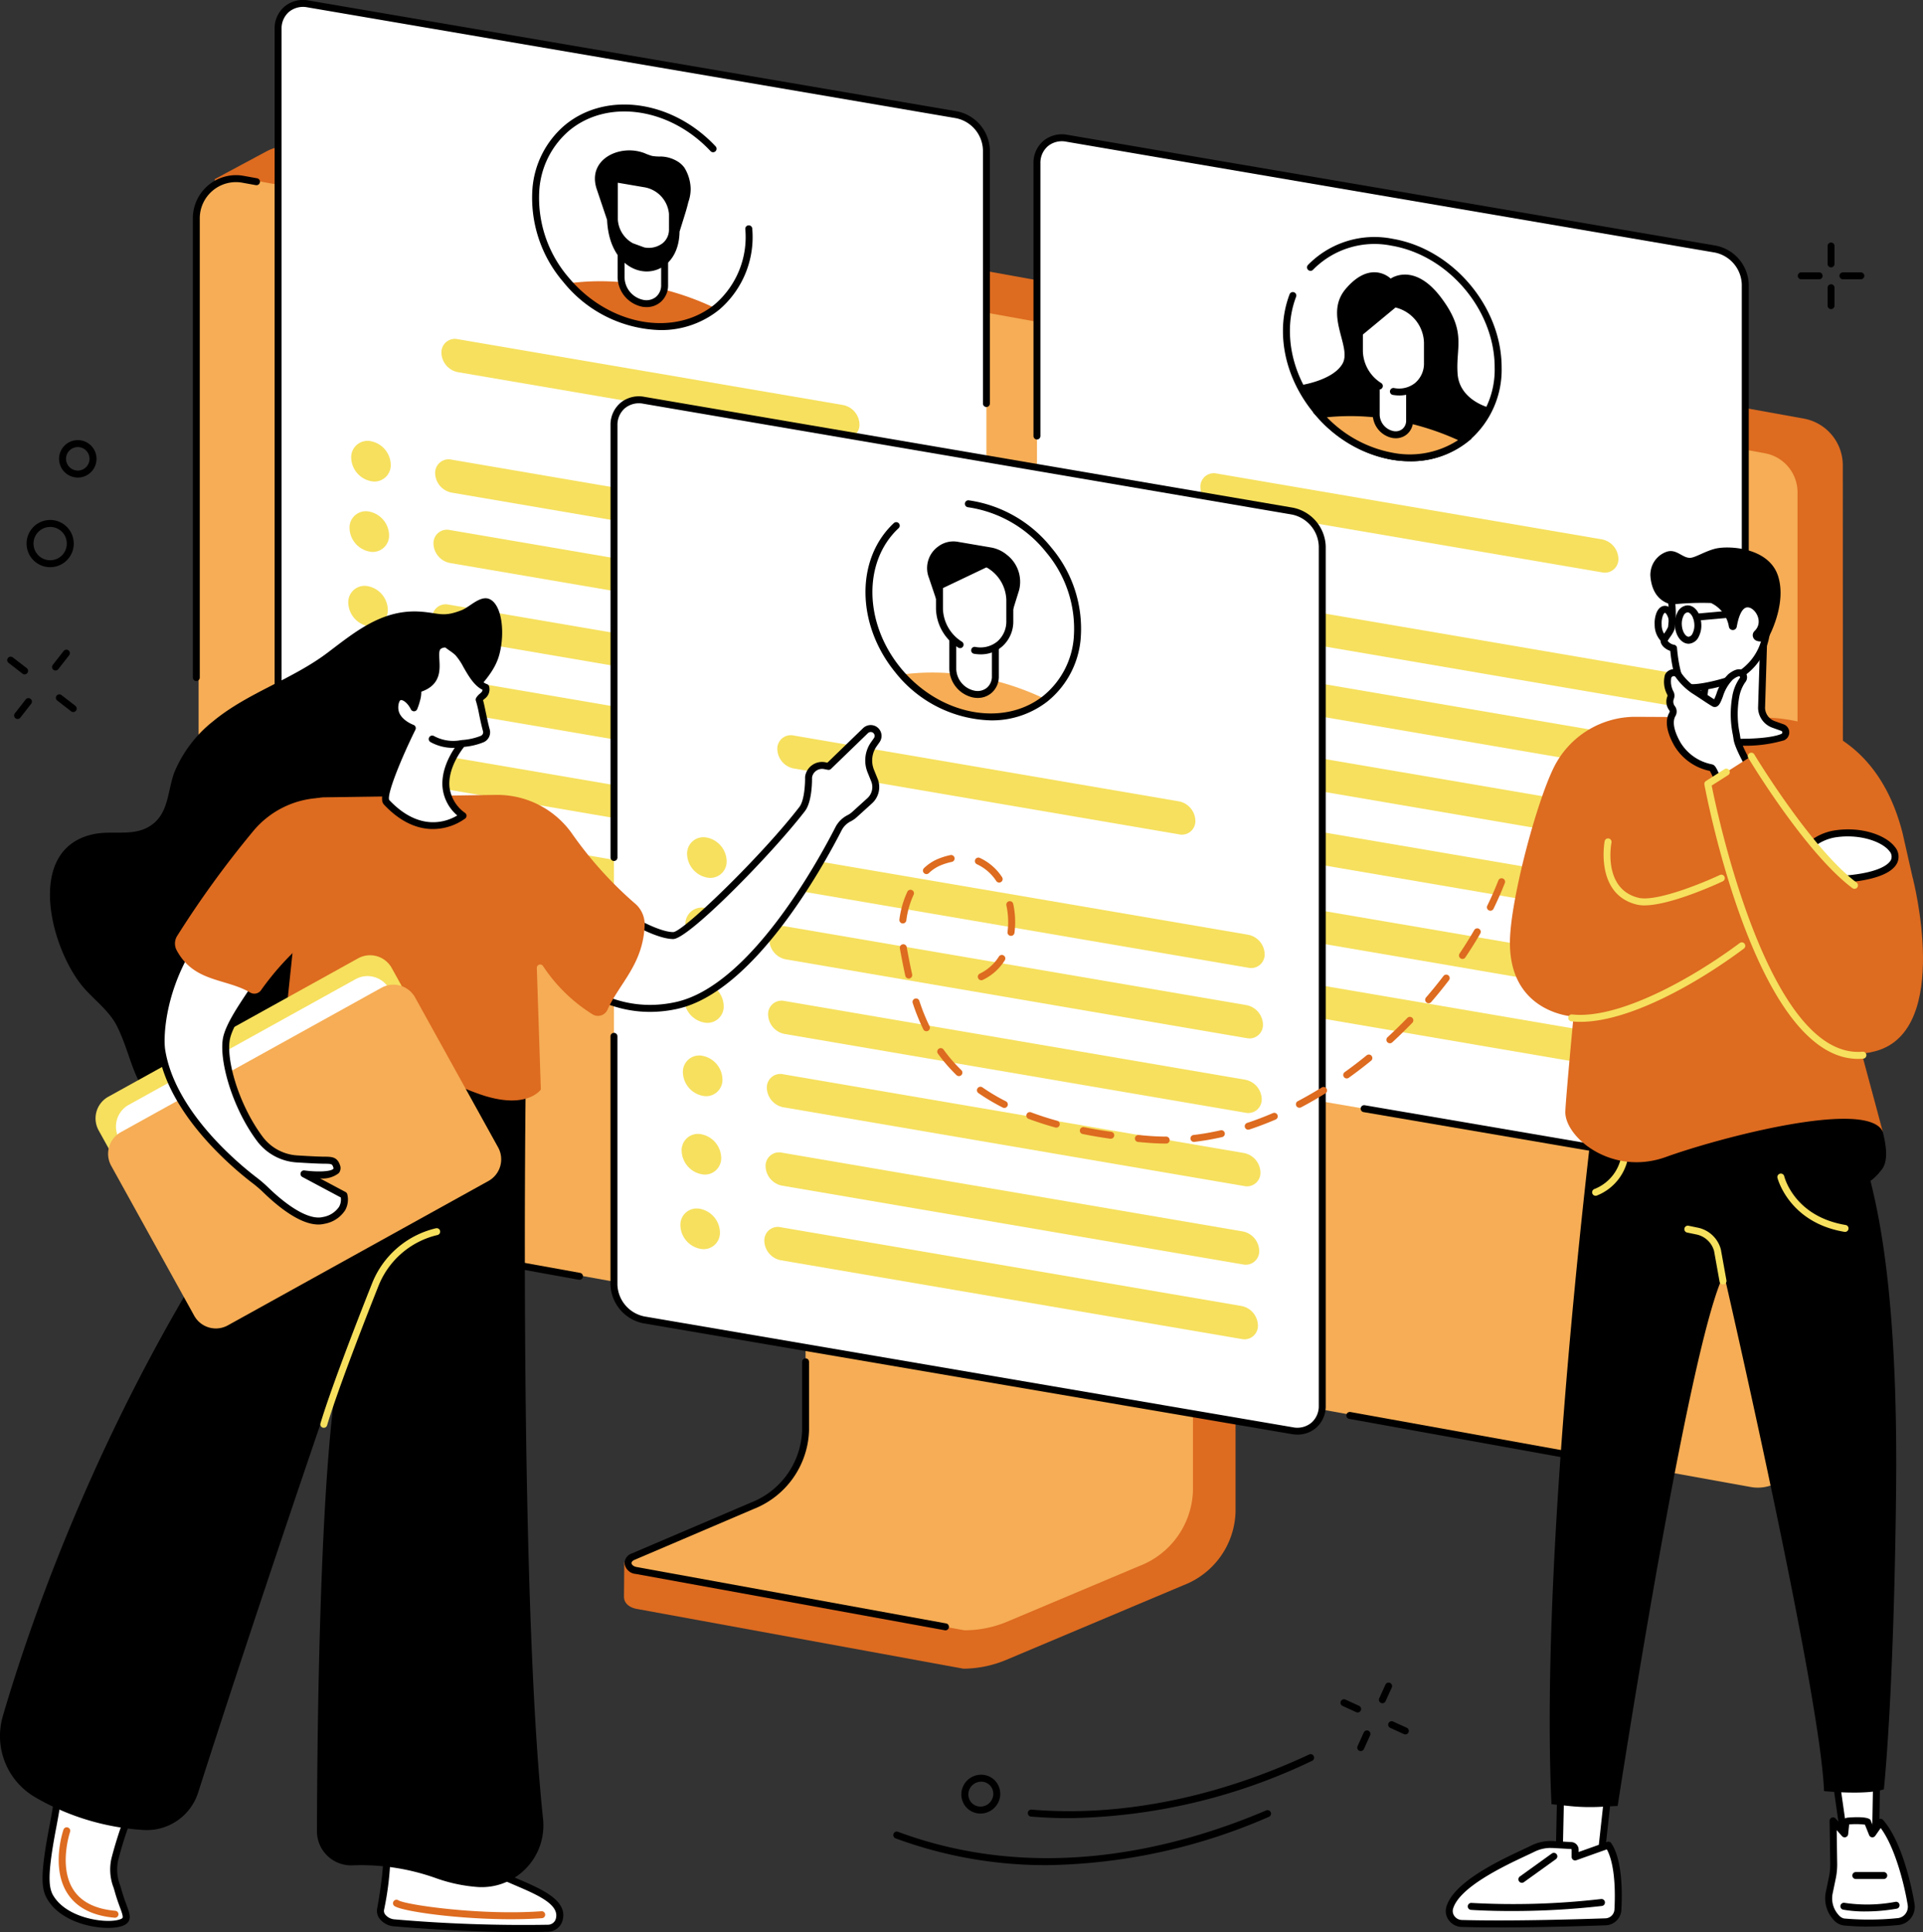 <svg xmlns="http://www.w3.org/2000/svg" width="277.425" height="278.659" viewBox="0 0 277.425 278.659">
  <rect x="0" y="0" width="277.425" height="278.659" fill="#333333" stroke="none"/>
  <g id="Group_655" data-name="Group 655" transform="translate(-792.039 -551.256)">
    <path id="Path_3661" data-name="Path 3661" d="M28.154-641.5a1.752,1.752,0,0,0-.213.013,1.684,1.684,0,0,0-1.128.64,1.684,1.684,0,0,0-.344,1.251,1.7,1.7,0,0,0,1.891,1.472,1.7,1.7,0,0,0,1.472-1.891,1.683,1.683,0,0,0-.64-1.127A1.681,1.681,0,0,0,28.154-641.5Zm.268,3.875h0Zm-.273.519a2.7,2.7,0,0,1-2.677-2.365,2.681,2.681,0,0,1,.548-1.992,2.68,2.68,0,0,1,1.8-1.02,2.67,2.67,0,0,1,1.991.548,2.682,2.682,0,0,1,1.02,1.8,2.7,2.7,0,0,1-2.345,3.012A2.711,2.711,0,0,1,28.149-637.11Z" transform="translate(775.111 1257.238)"/>
    <path id="Path_3662" data-name="Path 3662" d="M14.86-607.1a2.49,2.49,0,0,0-.3.018,2.381,2.381,0,0,0-1.6.907,2.382,2.382,0,0,0-.488,1.769,2.384,2.384,0,0,0,.907,1.6,2.383,2.383,0,0,0,1.77.487,2.381,2.381,0,0,0,1.6-.907A2.384,2.384,0,0,0,17.235-605a2.382,2.382,0,0,0-.907-1.6A2.38,2.38,0,0,0,14.86-607.1Zm-.012,5.8a3.373,3.373,0,0,1-2.083-.718,3.378,3.378,0,0,1-1.286-2.264,3.38,3.38,0,0,1,.691-2.511,3.38,3.38,0,0,1,2.264-1.286,3.37,3.37,0,0,1,2.511.691,3.378,3.378,0,0,1,1.286,2.264,3.38,3.38,0,0,1-.691,2.511,3.38,3.38,0,0,1-2.264,1.286A3.473,3.473,0,0,1,14.848-601.3Z" transform="translate(784.422 1234.358)"/>
    <path id="Path_3663" data-name="Path 3663" d="M579.906-98.367a.5.5,0,0,1-.21-.046l-1.966-.9a.5.5,0,0,1-.246-.666.5.5,0,0,1,.666-.246l1.966.9a.5.5,0,0,1,.246.666A.5.5,0,0,1,579.906-98.367Z" transform="translate(407.994 896.608)"/>
    <path id="Path_3664" data-name="Path 3664" d="M600.447-88.917a.5.5,0,0,1-.21-.046l-1.966-.9a.5.5,0,0,1-.247-.666.5.5,0,0,1,.667-.246l1.966.9a.5.5,0,0,1,.246.666A.5.5,0,0,1,600.447-88.917Z" transform="translate(394.332 890.322)"/>
    <path id="Path_3665" data-name="Path 3665" d="M585.146-83.869a.5.5,0,0,1-.207-.045.5.5,0,0,1-.25-.665l.893-1.971a.5.5,0,0,1,.665-.25.5.5,0,0,1,.25.665l-.893,1.971A.5.5,0,0,1,585.146-83.869Z" transform="translate(403.203 887.675)"/>
    <path id="Path_3666" data-name="Path 3666" d="M594.478-104.465a.507.507,0,0,1-.207-.045.5.5,0,0,1-.25-.665l.893-1.971a.5.5,0,0,1,.665-.25.5.5,0,0,1,.25.665l-.893,1.971A.5.5,0,0,1,594.478-104.465Z" transform="translate(396.996 901.373)"/>
    <path id="Path_3667" data-name="Path 3667" d="M6.579-528.373a.5.5,0,0,1-.309-.107.5.5,0,0,1-.086-.705l1.564-2a.5.5,0,0,1,.705-.086.5.5,0,0,1,.086.705l-1.564,2A.5.5,0,0,1,6.579-528.373Z" transform="translate(787.998 1183.324)"/>
    <path id="Path_3668" data-name="Path 3668" d="M22.923-549.245a.5.5,0,0,1-.309-.107.5.5,0,0,1-.086-.705l1.564-2a.5.5,0,0,1,.705-.086.5.5,0,0,1,.086.705l-1.564,2A.5.5,0,0,1,22.923-549.245Z" transform="translate(777.127 1197.206)"/>
    <path id="Path_3669" data-name="Path 3669" d="M26.579-530.477a.5.5,0,0,1-.307-.105l-2.006-1.553a.5.5,0,0,1-.09-.7.5.5,0,0,1,.7-.09l2.006,1.553a.5.5,0,0,1,.09.7A.5.5,0,0,1,26.579-530.477Z" transform="translate(776.029 1184.428)"/>
    <path id="Path_3670" data-name="Path 3670" d="M5.614-546.7a.5.5,0,0,1-.307-.105L3.3-548.358a.5.5,0,0,1-.09-.7.5.5,0,0,1,.7-.09L5.922-547.6a.5.5,0,0,1,.09.705A.5.5,0,0,1,5.614-546.7Z" transform="translate(789.973 1195.218)"/>
    <path id="Path_3671" data-name="Path 3671" d="M787.734-724a.5.5,0,0,1-.5-.5v-2.582a.5.5,0,0,1,.5-.5.5.5,0,0,1,.5.5v2.582A.5.5,0,0,1,787.734-724Z" transform="translate(268.465 1313.819)"/>
    <path id="Path_3672" data-name="Path 3672" d="M787.734-706.039a.5.5,0,0,1-.5-.5v-2.582a.5.5,0,0,1,.5-.5.5.5,0,0,1,.5.5v2.582A.5.5,0,0,1,787.734-706.039Z" transform="translate(268.465 1301.876)"/>
    <path id="Path_3673" data-name="Path 3673" d="M777.477-713.745h-2.582a.5.5,0,0,1-.5-.5.5.5,0,0,1,.5-.5h2.582a.5.5,0,0,1,.5.5A.5.5,0,0,1,777.477-713.745Z" transform="translate(277.004 1305.284)"/>
    <path id="Path_3674" data-name="Path 3674" d="M795.437-713.745h-2.582a.5.5,0,0,1-.5-.5.5.5,0,0,1,.5-.5h2.582a.5.5,0,0,1,.5.5A.5.5,0,0,1,795.437-713.745Z" transform="translate(265.059 1305.284)"/>
    <path id="Path_3675" data-name="Path 3675" d="M448.7-67.4q-2.783,0-5.507-.227a.5.5,0,0,1-.459-.543.5.5,0,0,1,.543-.459c12.746,1.065,26.593-1.685,40.042-7.951a.5.5,0,0,1,.668.243.5.5,0,0,1-.243.667A83.634,83.634,0,0,1,448.7-67.4Z" transform="translate(497.586 880.882)"/>
    <path id="Path_3676" data-name="Path 3676" d="M407.01-44.577a62.468,62.468,0,0,1-21.877-3.863.5.5,0,0,1-.3-.646.5.5,0,0,1,.646-.3c20.254,7.521,40.063,2.475,53.114-3.084a.5.5,0,0,1,.659.265.5.5,0,0,1-.265.659A82.69,82.69,0,0,1,407.01-44.577Z" transform="translate(536.111 864.837)"/>
    <path id="Path_3677" data-name="Path 3677" d="M416.965-66.771a1.858,1.858,0,0,0-1.7,1.13,1.781,1.781,0,0,0-.014,1.386,1.723,1.723,0,0,0,.949.947,1.84,1.84,0,0,0,2.371-1,1.784,1.784,0,0,0,.014-1.387,1.725,1.725,0,0,0-.949-.947A1.772,1.772,0,0,0,416.965-66.771Zm-.1,4.6a2.765,2.765,0,0,1-1.047-.205,2.723,2.723,0,0,1-1.5-1.5,2.779,2.779,0,0,1,.019-2.162,2.85,2.85,0,0,1,3.675-1.535,2.722,2.722,0,0,1,1.5,1.5,2.78,2.78,0,0,1-.019,2.163A2.867,2.867,0,0,1,416.867-62.172Z" transform="translate(516.621 874.992)"/>
    <path id="Path_3678" data-name="Path 3678" d="M356.434-340.288l-55.366-8.272c-.359,0-.476.333-.476.653V-300.8c0,4.51-31.458,16.228-31.765,15.632l-.038,4.985c0,.928.772,1.557,1.854,1.752l47.127,8.62a16.227,16.227,0,0,0,6.232-1.3l25.523-10.747a11.7,11.7,0,0,0,7.493-10.622v-47.154A.622.622,0,0,0,356.434-340.288Z" transform="translate(613.271 1061.737)" fill="#dd6b20"/>
    <path id="Path_3679" data-name="Path 3679" d="M296.155-357.446v47.116a12.034,12.034,0,0,1-7.685,10.881L271.252-292.1c-1.125.48-.858,1.777.505,1.987l47.307,8.619a15.881,15.881,0,0,0,6.152-1.23l19.077-8.032a12.043,12.043,0,0,0,7.75-10.908v-47.163a.372.372,0,0,0-.392-.349l-55.1-8.619A.372.372,0,0,0,296.155-357.446Z" transform="translate(612.102 1067.879)" fill="#f6ad55"/>
    <path id="Path_3680" data-name="Path 3680" d="M315.35-207.848a.5.5,0,0,1-.091-.008l-44.59-8.124a1.763,1.763,0,0,1-1.61-1.412,1.476,1.476,0,0,1,1-1.532l17.218-7.349a11.593,11.593,0,0,0,7.38-10.419v-9.881a.5.5,0,0,1,.5-.5.5.5,0,0,1,.5.5v9.881a12.6,12.6,0,0,1-7.991,11.343L270.451-218c-.271.116-.419.3-.4.482.027.216.279.469.78.547l44.6,8.127a.5.5,0,0,1,.4.584A.5.5,0,0,1,315.35-207.848Z" transform="translate(613.1 994.241)"/>
    <path id="Path_3681" data-name="Path 3681" d="M320.586-582.286l-6.179,5.766-223.656-38.7a6.359,6.359,0,0,1-5.274-6.372L87.84-764.407l7.411-3.978a6.852,6.852,0,0,1,4.443-.7L317.07-729.865a6.851,6.851,0,0,1,5.633,6.744l.047,135.834A6.859,6.859,0,0,1,320.586-582.286Z" transform="translate(735.191 1341.492)" fill="#dd6b20"/>
    <path id="Path_3682" data-name="Path 3682" d="M309.475-566.532,90.25-606.115a5.724,5.724,0,0,1-4.707-5.634V-749.576a5.724,5.724,0,0,1,6.742-5.633l219.226,39.584a5.725,5.725,0,0,1,4.706,5.633v137.827A5.724,5.724,0,0,1,309.475-566.532Z" transform="translate(735.146 1332.254)" fill="#f6ad55"/>
    <path id="Path_3683" data-name="Path 3683" d="M165-297.991a.513.513,0,0,1-.09-.008l-42.1-7.6a.5.5,0,0,1-.4-.584.505.505,0,0,1,.584-.405l42.1,7.6a.5.5,0,0,1,.405.584A.5.5,0,0,1,165-297.991Z" transform="translate(710.635 1033.828)"/>
    <path id="Path_3684" data-name="Path 3684" d="M618.957-216.023a.542.542,0,0,1-.09-.008l-38.529-6.957a.5.5,0,0,1-.4-.584.506.506,0,0,1,.583-.405l38.529,6.957a.5.5,0,0,1,.4.584A.5.5,0,0,1,618.957-216.023Z" transform="translate(406.342 978.884)"/>
    <path id="Path_3685" data-name="Path 3685" d="M83.564-683.64a.5.5,0,0,1-.5-.5v-66.233a6.211,6.211,0,0,1,2.234-4.778,6.214,6.214,0,0,1,5.1-1.35l1.937.35a.5.5,0,0,1,.4.584.5.5,0,0,1-.584.405l-1.937-.35a5.205,5.205,0,0,0-4.277,1.132,5.209,5.209,0,0,0-1.874,4.007v66.233A.5.5,0,0,1,83.564-683.64Z" transform="translate(736.797 1333.12)"/>
    <path id="Path_3686" data-name="Path 3686" d="M217.655-681.849,124.1-697.835a5.357,5.357,0,0,1-4.313-5.091V-826.846a3.557,3.557,0,0,1,4.313-3.617l93.558,15.987a5.357,5.357,0,0,1,4.313,5.091v123.919A3.557,3.557,0,0,1,217.655-681.849Z" transform="translate(712.373 1382.284)" fill="#fff"/>
    <path id="Path_3687" data-name="Path 3687" d="M248.115-671.783l-55.6-9.5a2.924,2.924,0,0,1-2.355-2.779,1.942,1.942,0,0,1,2.355-1.975l55.6,9.5a2.924,2.924,0,0,1,2.355,2.779A1.942,1.942,0,0,1,248.115-671.783Z" transform="translate(665.563 1286.211)" fill="#f6e05e"/>
    <path id="Path_3688" data-name="Path 3688" d="M255.581-587.735l-66.5-11.363a2.925,2.925,0,0,1-2.355-2.78,1.942,1.942,0,0,1,2.355-1.975l66.5,11.363a2.925,2.925,0,0,1,2.355,2.779A1.942,1.942,0,0,1,255.581-587.735Z" transform="translate(667.85 1231.55)" fill="#f6e05e"/>
    <path id="Path_3689" data-name="Path 3689" d="M156.264-608.423a2.353,2.353,0,0,1-2.853,2.392,3.543,3.543,0,0,1-2.853-3.367,2.353,2.353,0,0,1,2.853-2.393A3.543,3.543,0,0,1,156.264-608.423Z" transform="translate(691.906 1236.835)" fill="#f6e05e"/>
    <path id="Path_3690" data-name="Path 3690" d="M256.307-618.046l-66.5-11.363a2.924,2.924,0,0,1-2.355-2.779,1.942,1.942,0,0,1,2.355-1.975l66.5,11.363a2.925,2.925,0,0,1,2.355,2.78A1.942,1.942,0,0,1,256.307-618.046Z" transform="translate(667.365 1251.71)" fill="#f6e05e"/>
    <path id="Path_3691" data-name="Path 3691" d="M156.99-638.734a2.353,2.353,0,0,1-2.853,2.393,3.543,3.543,0,0,1-2.853-3.368,2.353,2.353,0,0,1,2.853-2.392A3.543,3.543,0,0,1,156.99-638.734Z" transform="translate(691.422 1256.994)" fill="#f6e05e"/>
    <path id="Path_3692" data-name="Path 3692" d="M255.041-555.614l-66.5-11.363a2.924,2.924,0,0,1-2.355-2.779,1.942,1.942,0,0,1,2.355-1.975l66.5,11.363a2.925,2.925,0,0,1,2.355,2.779A1.942,1.942,0,0,1,255.041-555.614Z" transform="translate(668.207 1210.187)" fill="#f6e05e"/>
    <path id="Path_3693" data-name="Path 3693" d="M155.723-576.3a2.353,2.353,0,0,1-2.852,2.393,3.543,3.543,0,0,1-2.853-3.368,2.353,2.353,0,0,1,2.853-2.392A3.543,3.543,0,0,1,155.723-576.3Z" transform="translate(692.264 1215.472)" fill="#f6e05e"/>
    <path id="Path_3694" data-name="Path 3694" d="M254.5-524.042,188-535.4a2.925,2.925,0,0,1-2.355-2.779A1.942,1.942,0,0,1,188-540.159L254.5-528.8a2.924,2.924,0,0,1,2.355,2.779A1.942,1.942,0,0,1,254.5-524.042Z" transform="translate(668.566 1189.189)" fill="#f6e05e"/>
    <path id="Path_3695" data-name="Path 3695" d="M155.183-544.729a2.353,2.353,0,0,1-2.853,2.392,3.543,3.543,0,0,1-2.853-3.367,2.353,2.353,0,0,1,2.853-2.392A3.543,3.543,0,0,1,155.183-544.729Z" transform="translate(692.625 1194.473)" fill="#f6e05e"/>
    <path id="Path_3696" data-name="Path 3696" d="M253.959-490.284l-66.5-11.363a2.924,2.924,0,0,1-2.355-2.779,1.942,1.942,0,0,1,2.355-1.975l66.5,11.363a2.925,2.925,0,0,1,2.355,2.779A1.942,1.942,0,0,1,253.959-490.284Z" transform="translate(668.928 1166.737)" fill="#f6e05e"/>
    <path id="Path_3697" data-name="Path 3697" d="M154.641-510.972a2.353,2.353,0,0,1-2.853,2.392,3.543,3.543,0,0,1-2.853-3.367,2.353,2.353,0,0,1,2.853-2.392A3.543,3.543,0,0,1,154.641-510.972Z" transform="translate(692.984 1172.022)" fill="#f6e05e"/>
    <path id="Path_3698" data-name="Path 3698" d="M253.419-458.163l-66.5-11.363a2.924,2.924,0,0,1-2.355-2.779,1.942,1.942,0,0,1,2.355-1.975l66.5,11.363a2.924,2.924,0,0,1,2.355,2.779A1.942,1.942,0,0,1,253.419-458.163Z" transform="translate(669.287 1145.374)" fill="#f6e05e"/>
    <path id="Path_3699" data-name="Path 3699" d="M154.1-478.851a2.353,2.353,0,0,1-2.853,2.393,3.543,3.543,0,0,1-2.853-3.368,2.353,2.353,0,0,1,2.853-2.392A3.543,3.543,0,0,1,154.1-478.851Z" transform="translate(693.344 1150.659)" fill="#f6e05e"/>
    <path id="Path_3700" data-name="Path 3700" d="M231.564-771.911c0-8.545,6.856-14.3,15.314-12.855s15.313,9.543,15.313,18.089-6.856,14.3-15.313,12.855S231.564-763.367,231.564-771.911Z" transform="translate(638.029 1351.999)" fill="#fff"/>
    <path id="Path_3701" data-name="Path 3701" d="M245.1-710.628a18.513,18.513,0,0,0,10.566,6.047,13.271,13.271,0,0,0,10.567-2.436,39.789,39.789,0,0,0-10.567-3.365A34.435,34.435,0,0,0,245.1-710.628Z" transform="translate(629.027 1302.74)" fill="#dd6b20"/>
    <path id="Path_3702" data-name="Path 3702" d="M269.423-754.809a1.36,1.36,0,0,0-.155.063,5.146,5.146,0,0,0-.916.662,7.331,7.331,0,0,1-3.3,1.343c-.73.126-2.953-.192-3.436.224s-.158,2.248-.157,2.984a6.3,6.3,0,0,0,1.969,4.433v4.431a3.9,3.9,0,0,0,3.142,3.709,2.591,2.591,0,0,0,3.142-2.635v-4.317a4.311,4.311,0,0,0,2.122-3.855v-3.084C271.829-752,271.01-755.336,269.423-754.809Z" transform="translate(618.221 1331.964)" fill="#fff"/>
    <path id="Path_3703" data-name="Path 3703" d="M247.643-754.478a18.555,18.555,0,0,1-13.945-6.9,18.612,18.612,0,0,1-4.488-13.463,13.375,13.375,0,0,1,4.7-9.212c5.964-4.92,15.509-3.568,21.729,3.081a.5.5,0,0,1-.024.71.5.5,0,0,1-.71-.024c-5.859-6.261-14.8-7.574-20.356-2.991a12.376,12.376,0,0,0-4.341,8.529,17.606,17.606,0,0,0,4.258,12.726c5.789,6.912,15.244,8.62,21.078,3.807a12.783,12.783,0,0,0,4.375-10.836.5.5,0,0,1,.471-.532.5.5,0,0,1,.532.471,13.777,13.777,0,0,1-4.738,11.671A13.268,13.268,0,0,1,247.643-754.478Z" transform="translate(639.641 1353.34)"/>
    <path id="Path_3704" data-name="Path 3704" d="M270.22-718.021a3.686,3.686,0,0,1-.619-.054,4.427,4.427,0,0,1-3.559-4.2v-4.431a.5.5,0,0,1,.5-.5.5.5,0,0,1,.5.5v4.431a3.385,3.385,0,0,0,2.724,3.213,2.188,2.188,0,0,0,1.819-.442,2.166,2.166,0,0,0,.736-1.7v-4.206a.5.5,0,0,1,.5-.5.5.5,0,0,1,.5.5v4.206a3.155,3.155,0,0,1-1.093,2.465A3.089,3.089,0,0,1,270.22-718.021Z" transform="translate(615.1 1313.572)"/>
    <path id="Path_3705" data-name="Path 3705" d="M270.071-761.72a6.061,6.061,0,0,0-.9-3.043,3.521,3.521,0,0,0-.859-.825,4.859,4.859,0,0,0-2.544-.791,6.532,6.532,0,0,1-1.255-.082,7.736,7.736,0,0,1-1.069-.39c-3.567-1.393-8.374.866-6.919,5.189l1.489,4.425c.425,9.579,10.33,9.638,10.455,1.69l.8-2.566c.175-.562.334-1.124.467-1.695A5.6,5.6,0,0,0,270.071-761.72Z" transform="translate(621.607 1340.209)"/>
    <path id="Path_3706" data-name="Path 3706" d="M268.824-744.7c2.316.4,4.192-.983,4.192-3.078v-2.235a4.794,4.794,0,0,0-4.052-4.36l-4.332-.74v5.9a4.7,4.7,0,0,0,2.457,3.876Z" transform="translate(616.035 1332.13)" fill="#fff"/>
    <path id="Path_3707" data-name="Path 3707" d="M267.956-746.187a3.306,3.306,0,0,0,2.676-.63,2.514,2.514,0,0,0,.885-1.96v-2.235a4.282,4.282,0,0,0-3.634-3.865l-3.745-.64v5.308a4.189,4.189,0,0,0,2.17,3.419Zm.647,1.057a5.108,5.108,0,0,1-.86-.074.556.556,0,0,1-.088-.023l-1.734-.636a.458.458,0,0,1-.08-.038,5.214,5.214,0,0,1-2.706-4.309v-5.9a.5.5,0,0,1,.178-.384.5.5,0,0,1,.409-.111l4.332.74a5.319,5.319,0,0,1,4.47,4.856v2.235a3.5,3.5,0,0,1-1.242,2.728A4.124,4.124,0,0,1,268.6-745.13Z" transform="translate(617.033 1333.128)"/>
    <path id="Path_3708" data-name="Path 3708" d="M153.52-693.133a.5.5,0,0,1-.085-.007l-30.419-5.2a5.884,5.884,0,0,1-4.731-5.586V-827.844a4.146,4.146,0,0,1,1.434-3.24,4.185,4.185,0,0,1,3.466-.871l93.558,15.987a5.883,5.883,0,0,1,4.731,5.586v36.556a.5.5,0,0,1-.5.5.5.5,0,0,1-.5-.5v-36.556a4.842,4.842,0,0,0-3.9-4.6l-93.558-15.987a3.2,3.2,0,0,0-2.649.649,3.158,3.158,0,0,0-1.077,2.472v123.919a4.843,4.843,0,0,0,3.9,4.6l30.419,5.2a.5.5,0,0,1,.411.58A.5.5,0,0,1,153.52-693.133Z" transform="translate(713.371 1383.282)"/>
    <path id="Path_3709" data-name="Path 3709" d="M544.552-623.989l-93.558-15.987a5.356,5.356,0,0,1-4.313-5.091V-768.987a3.557,3.557,0,0,1,4.313-3.617l93.558,15.987a5.357,5.357,0,0,1,4.313,5.091v123.919A3.557,3.557,0,0,1,544.552-623.989Z" transform="translate(494.959 1343.803)" fill="#fff"/>
    <path id="Path_3710" data-name="Path 3710" d="M575.012-613.924l-55.595-9.5a2.924,2.924,0,0,1-2.355-2.779,1.942,1.942,0,0,1,2.355-1.975l55.595,9.5a2.924,2.924,0,0,1,2.355,2.779A1.942,1.942,0,0,1,575.012-613.924Z" transform="translate(448.15 1247.729)" fill="#f6e05e"/>
    <path id="Path_3711" data-name="Path 3711" d="M582.478-529.876l-66.5-11.363a2.925,2.925,0,0,1-2.355-2.779,1.942,1.942,0,0,1,2.355-1.975l66.5,11.363a2.925,2.925,0,0,1,2.355,2.78A1.942,1.942,0,0,1,582.478-529.876Z" transform="translate(450.436 1193.069)" fill="#f6e05e"/>
    <path id="Path_3712" data-name="Path 3712" d="M483.16-550.563a2.353,2.353,0,0,1-2.853,2.392,3.543,3.543,0,0,1-2.853-3.367,2.353,2.353,0,0,1,2.853-2.393A3.543,3.543,0,0,1,483.16-550.563Z" transform="translate(474.492 1198.354)" fill="#f6e05e"/>
    <path id="Path_3713" data-name="Path 3713" d="M583.2-560.187l-66.5-11.363a2.924,2.924,0,0,1-2.355-2.779,1.942,1.942,0,0,1,2.355-1.975l66.5,11.363a2.925,2.925,0,0,1,2.355,2.78A1.942,1.942,0,0,1,583.2-560.187Z" transform="translate(449.953 1213.229)" fill="#f6e05e"/>
    <path id="Path_3714" data-name="Path 3714" d="M483.887-580.875a2.353,2.353,0,0,1-2.853,2.392,3.544,3.544,0,0,1-2.853-3.368,2.353,2.353,0,0,1,2.853-2.392A3.543,3.543,0,0,1,483.887-580.875Z" transform="translate(474.01 1218.513)" fill="#f6e05e"/>
    <path id="Path_3715" data-name="Path 3715" d="M581.937-497.755l-66.5-11.363a2.925,2.925,0,0,1-2.355-2.78,1.942,1.942,0,0,1,2.355-1.975l66.5,11.363a2.924,2.924,0,0,1,2.355,2.779A1.942,1.942,0,0,1,581.937-497.755Z" transform="translate(450.795 1171.706)" fill="#f6e05e"/>
    <path id="Path_3716" data-name="Path 3716" d="M482.62-518.443a2.353,2.353,0,0,1-2.853,2.392,3.543,3.543,0,0,1-2.853-3.367,2.353,2.353,0,0,1,2.853-2.393A3.544,3.544,0,0,1,482.62-518.443Z" transform="translate(474.852 1176.991)" fill="#f6e05e"/>
    <path id="Path_3717" data-name="Path 3717" d="M581.4-466.182l-66.5-11.363a2.924,2.924,0,0,1-2.355-2.779A1.942,1.942,0,0,1,514.9-482.3l66.5,11.363a2.924,2.924,0,0,1,2.355,2.779A1.942,1.942,0,0,1,581.4-466.182Z" transform="translate(451.154 1150.708)" fill="#f6e05e"/>
    <path id="Path_3718" data-name="Path 3718" d="M482.079-486.87a2.353,2.353,0,0,1-2.853,2.392,3.543,3.543,0,0,1-2.853-3.367,2.353,2.353,0,0,1,2.853-2.392A3.543,3.543,0,0,1,482.079-486.87Z" transform="translate(475.211 1155.992)" fill="#f6e05e"/>
    <path id="Path_3719" data-name="Path 3719" d="M580.855-432.425l-66.5-11.363a2.925,2.925,0,0,1-2.355-2.78,1.942,1.942,0,0,1,2.355-1.975l66.5,11.363a2.925,2.925,0,0,1,2.355,2.779A1.942,1.942,0,0,1,580.855-432.425Z" transform="translate(451.514 1128.256)" fill="#f6e05e"/>
    <path id="Path_3720" data-name="Path 3720" d="M481.538-453.112a2.353,2.353,0,0,1-2.853,2.392,3.543,3.543,0,0,1-2.853-3.367,2.352,2.352,0,0,1,2.853-2.392A3.543,3.543,0,0,1,481.538-453.112Z" transform="translate(475.57 1133.54)" fill="#f6e05e"/>
    <path id="Path_3721" data-name="Path 3721" d="M580.315-400.3l-66.5-11.363a2.924,2.924,0,0,1-2.355-2.779,1.942,1.942,0,0,1,2.355-1.975l66.5,11.363a2.925,2.925,0,0,1,2.355,2.78A1.942,1.942,0,0,1,580.315-400.3Z" transform="translate(451.873 1106.893)" fill="#f6e05e"/>
    <path id="Path_3722" data-name="Path 3722" d="M481-420.992a2.353,2.353,0,0,1-2.853,2.393,3.543,3.543,0,0,1-2.853-3.368,2.353,2.353,0,0,1,2.853-2.392A3.543,3.543,0,0,1,481-420.992Z" transform="translate(475.932 1112.178)" fill="#f6e05e"/>
    <path id="Path_3723" data-name="Path 3723" d="M554.146-715.315c0-8.521,6.837-14.261,15.272-12.82s15.271,9.518,15.271,18.039-6.837,14.261-15.271,12.82S554.146-706.794,554.146-715.315Z" transform="translate(423.486 1314.333)" fill="#fff"/>
    <path id="Path_3724" data-name="Path 3724" d="M571-697.548a15.823,15.823,0,0,1-2.668-.23c-8.651-1.478-15.689-9.792-15.689-18.534a14.727,14.727,0,0,1,.956-5.316.5.5,0,0,1,.65-.288.5.5,0,0,1,.288.649,13.728,13.728,0,0,0-.889,4.955c0,8.274,6.663,16.144,14.854,17.544a12.563,12.563,0,0,0,10.412-2.581,12.454,12.454,0,0,0,4.272-9.743c0-8.274-6.663-16.144-14.853-17.544a12.411,12.411,0,0,0-11.35,3.467.5.5,0,0,1-.71.019.5.5,0,0,1-.02-.71,13.4,13.4,0,0,1,12.249-3.766c8.651,1.478,15.689,9.792,15.689,18.534a13.441,13.441,0,0,1-4.629,10.511A13.1,13.1,0,0,1,571-697.548Z" transform="translate(424.484 1315.331)"/>
    <path id="Path_3725" data-name="Path 3725" d="M568.464-654.054a18.346,18.346,0,0,0,10.476,6,13.148,13.148,0,0,0,10.476-2.418,39.408,39.408,0,0,0-10.476-3.337A34.1,34.1,0,0,0,568.464-654.054Z" transform="translate(413.963 1265.113)" fill="#f6ad55"/>
    <path id="Path_3726" data-name="Path 3726" d="M595.228-675.222a2.994,2.994,0,0,1-2.41-2.847v-12.418l4.82.823v12.418A1.988,1.988,0,0,1,595.228-675.222Z" transform="translate(397.766 1289.147)" fill="#fff"/>
    <path id="Path_3727" data-name="Path 3727" d="M582.751-700.106c-.3-3.909,1.381-6.029-2.394-11.032-3.909-5.18-7.262-2.728-7.262-2.728s-2.8-2.823-6.464,1.454c-3.238,3.774.909,8.36-.485,10.815s-6.121,3.117-6.121,3.117a18.058,18.058,0,0,0,3.394,4.988l19.938,3.407s4.121-3.827,4.121-5.113C587.478-695.2,583.055-696.2,582.751-700.106Z" transform="translate(419.574 1305.304)"/>
    <path id="Path_3728" data-name="Path 3728" d="M568.464-654.054a18.346,18.346,0,0,0,10.476,6,13.148,13.148,0,0,0,10.476-2.418,39.408,39.408,0,0,0-10.476-3.337A34.1,34.1,0,0,0,568.464-654.054Z" transform="translate(413.963 1265.113)" fill="#f6ad55"/>
    <path id="Path_3729" data-name="Path 3729" d="M567.523-654.679a17.659,17.659,0,0,0,9.521,5.127,12.8,12.8,0,0,0,9.409-1.83,38.792,38.792,0,0,0-9.578-2.935A34.051,34.051,0,0,0,567.523-654.679Zm12,6.346a15.716,15.716,0,0,1-2.646-.228,18.828,18.828,0,0,1-10.767-6.16l-.622-.7.927-.132a34.465,34.465,0,0,1,10.631.245,39.7,39.7,0,0,1,10.61,3.38l.726.351-.635.5A13.2,13.2,0,0,1,579.521-648.333Z" transform="translate(415.943 1266.114)"/>
    <path id="Path_3730" data-name="Path 3730" d="M590.641-701.26l-.168-.029-4.905,4.144v2.733A6.053,6.053,0,0,0,588-689.721v4.467a3,3,0,0,0,2.41,2.847,1.988,1.988,0,0,0,2.41-2.023v-4.384a4.042,4.042,0,0,0,2.569-3.922v-2.921A5.9,5.9,0,0,0,590.641-701.26Z" transform="translate(402.588 1296.331)" fill="#fff"/>
    <path id="Path_3731" data-name="Path 3731" d="M594.64-659.623a2.938,2.938,0,0,1-.494-.043,3.52,3.52,0,0,1-2.828-3.343v-4.331a.5.5,0,0,1,.5-.5.5.5,0,0,1,.5.5v4.331a2.478,2.478,0,0,0,1.993,2.352,1.563,1.563,0,0,0,1.3-.314,1.55,1.55,0,0,0,.524-1.214v-4.257a.5.5,0,0,1,.5-.5.5.5,0,0,1,.5.5v4.257a2.537,2.537,0,0,1-.881,1.982A2.482,2.482,0,0,1,594.64-659.623Z" transform="translate(398.764 1274.086)"/>
    <path id="Path_3732" data-name="Path 3732" d="M590.311-688.981a5.454,5.454,0,0,1-.917-.079.5.5,0,0,1-.411-.58.5.5,0,0,1,.58-.411,3.7,3.7,0,0,0,3.07-.754,3.667,3.667,0,0,0,1.252-2.871V-696.6a5.375,5.375,0,0,0-4.105-5.066l-4.708,3.9v2.412a5.6,5.6,0,0,0,2.642,4.583.5.5,0,0,1,.157.693.5.5,0,0,1-.693.157,6.628,6.628,0,0,1-3.111-5.433V-698a.5.5,0,0,1,.182-.387l5.073-4.2a.5.5,0,0,1,.405-.109c.078.013.155.028.231.045a6.409,6.409,0,0,1,4.931,6.055v2.921a4.654,4.654,0,0,1-1.609,3.639A4.543,4.543,0,0,1,590.311-688.981Z" transform="translate(403.586 1297.272)"/>
    <path id="Path_3733" data-name="Path 3733" d="M544.287-624.421a4.846,4.846,0,0,1-.817-.071L492.8-633.15a.5.5,0,0,1-.411-.58.5.5,0,0,1,.58-.41l50.668,8.658a3.2,3.2,0,0,0,2.649-.649,3.157,3.157,0,0,0,1.077-2.472V-752.523a4.843,4.843,0,0,0-3.9-4.6l-93.558-15.987a3.19,3.19,0,0,0-2.649.649,3.159,3.159,0,0,0-1.077,2.472v39.329a.5.5,0,0,1-.5.5.5.5,0,0,1-.5-.5v-39.329a4.146,4.146,0,0,1,1.434-3.24,4.187,4.187,0,0,1,3.466-.871l93.558,15.986a5.885,5.885,0,0,1,4.731,5.586V-628.6a4.145,4.145,0,0,1-1.434,3.24A4.052,4.052,0,0,1,544.287-624.421Z" transform="translate(495.957 1344.801)"/>
    <path id="Path_3734" data-name="Path 3734" d="M362.339-511.164l-93.558-15.987a5.357,5.357,0,0,1-4.313-5.091V-656.161a3.557,3.557,0,0,1,4.313-3.617l93.558,15.987a5.356,5.356,0,0,1,4.313,5.091v123.919A3.557,3.557,0,0,1,362.339-511.164Z" transform="translate(616.146 1268.765)" fill="#fff"/>
    <path id="Path_3735" data-name="Path 3735" d="M392.8-501.1l-55.6-9.5a2.925,2.925,0,0,1-2.354-2.78,1.942,1.942,0,0,1,2.354-1.975l55.6,9.5a2.925,2.925,0,0,1,2.355,2.78A1.942,1.942,0,0,1,392.8-501.1Z" transform="translate(569.336 1172.691)" fill="#f6e05e"/>
    <path id="Path_3736" data-name="Path 3736" d="M400.265-417.05l-66.5-11.363a2.924,2.924,0,0,1-2.355-2.779,1.942,1.942,0,0,1,2.355-1.975l66.5,11.363a2.925,2.925,0,0,1,2.355,2.779A1.942,1.942,0,0,1,400.265-417.05Z" transform="translate(571.621 1118.031)" fill="#f6e05e"/>
    <path id="Path_3737" data-name="Path 3737" d="M300.947-437.738a2.353,2.353,0,0,1-2.853,2.392,3.543,3.543,0,0,1-2.853-3.367,2.353,2.353,0,0,1,2.853-2.392A3.543,3.543,0,0,1,300.947-437.738Z" transform="translate(595.68 1123.315)" fill="#f6e05e"/>
    <path id="Path_3738" data-name="Path 3738" d="M400.991-447.362l-66.5-11.363a2.924,2.924,0,0,1-2.355-2.779,1.942,1.942,0,0,1,2.355-1.975l66.5,11.363a2.924,2.924,0,0,1,2.355,2.779A1.942,1.942,0,0,1,400.991-447.362Z" transform="translate(571.139 1138.191)" fill="#f6e05e"/>
    <path id="Path_3739" data-name="Path 3739" d="M301.673-468.049a2.353,2.353,0,0,1-2.853,2.392,3.543,3.543,0,0,1-2.853-3.367,2.353,2.353,0,0,1,2.853-2.392A3.542,3.542,0,0,1,301.673-468.049Z" transform="translate(595.197 1143.474)" fill="#f6e05e"/>
    <path id="Path_3740" data-name="Path 3740" d="M399.724-384.929l-66.5-11.363a2.924,2.924,0,0,1-2.355-2.779,1.942,1.942,0,0,1,2.355-1.975l66.5,11.363a2.924,2.924,0,0,1,2.355,2.779A1.942,1.942,0,0,1,399.724-384.929Z" transform="translate(571.982 1096.668)" fill="#f6e05e"/>
    <path id="Path_3741" data-name="Path 3741" d="M300.407-405.617a2.353,2.353,0,0,1-2.853,2.392,3.543,3.543,0,0,1-2.853-3.367,2.353,2.353,0,0,1,2.853-2.392A3.543,3.543,0,0,1,300.407-405.617Z" transform="translate(596.039 1101.952)" fill="#f6e05e"/>
    <path id="Path_3742" data-name="Path 3742" d="M399.184-353.357l-66.5-11.363a2.925,2.925,0,0,1-2.355-2.78,1.942,1.942,0,0,1,2.355-1.975l66.5,11.363a2.925,2.925,0,0,1,2.355,2.78A1.942,1.942,0,0,1,399.184-353.357Z" transform="translate(572.34 1075.669)" fill="#f6e05e"/>
    <path id="Path_3743" data-name="Path 3743" d="M299.866-374.045a2.353,2.353,0,0,1-2.853,2.392,3.543,3.543,0,0,1-2.852-3.368,2.352,2.352,0,0,1,2.852-2.392A3.543,3.543,0,0,1,299.866-374.045Z" transform="translate(596.398 1080.954)" fill="#f6e05e"/>
    <path id="Path_3744" data-name="Path 3744" d="M398.642-319.6l-66.5-11.363a2.925,2.925,0,0,1-2.355-2.779,1.942,1.942,0,0,1,2.355-1.975l66.5,11.363A2.924,2.924,0,0,1,401-321.574,1.942,1.942,0,0,1,398.642-319.6Z" transform="translate(572.701 1053.218)" fill="#f6e05e"/>
    <path id="Path_3745" data-name="Path 3745" d="M299.324-340.287a2.352,2.352,0,0,1-2.853,2.392,3.543,3.543,0,0,1-2.853-3.367,2.353,2.353,0,0,1,2.853-2.392A3.542,3.542,0,0,1,299.324-340.287Z" transform="translate(596.758 1058.502)" fill="#f6e05e"/>
    <path id="Path_3746" data-name="Path 3746" d="M398.1-287.479l-66.5-11.363a2.925,2.925,0,0,1-2.355-2.779A1.942,1.942,0,0,1,331.6-303.6l66.5,11.363a2.924,2.924,0,0,1,2.354,2.779A1.942,1.942,0,0,1,398.1-287.479Z" transform="translate(573.061 1031.855)" fill="#f6e05e"/>
    <path id="Path_3747" data-name="Path 3747" d="M298.784-308.167a2.353,2.353,0,0,1-2.853,2.392,3.543,3.543,0,0,1-2.852-3.367,2.353,2.353,0,0,1,2.852-2.393A3.543,3.543,0,0,1,298.784-308.167Z" transform="translate(597.117 1037.139)" fill="#f6e05e"/>
    <path id="Path_3748" data-name="Path 3748" d="M375.236-602.07c0-8.359,6.706-13.988,14.98-12.575A18.612,18.612,0,0,1,405.2-596.95c0,8.358-6.707,13.988-14.979,12.575A18.612,18.612,0,0,1,375.236-602.07Z" transform="translate(542.477 1238.85)" fill="#fff"/>
    <path id="Path_3749" data-name="Path 3749" d="M388.476-542.123a18.109,18.109,0,0,0,10.336,5.915,12.982,12.982,0,0,0,10.336-2.383,38.921,38.921,0,0,0-10.336-3.291A33.683,33.683,0,0,0,388.476-542.123Z" transform="translate(533.67 1190.666)" fill="#f6ad55"/>
    <path id="Path_3750" data-name="Path 3750" d="M410.921-596.917a4.924,4.924,0,0,0-2.277-1.065l-4.754-.812a3.647,3.647,0,0,0-2.862.645l-.261.2a3.84,3.84,0,0,0-1.094,4.363l1.563,4.647,10.023,1.649,1.415-4.544A4.912,4.912,0,0,0,410.921-596.917Z" transform="translate(526.389 1228.204)"/>
    <path id="Path_3751" data-name="Path 3751" d="M412.019-588.487l-.009-.006L404.678-585v2.754A6.164,6.164,0,0,0,406.6-577.9v4.334a3.817,3.817,0,0,0,3.073,3.628,2.535,2.535,0,0,0,3.074-2.577v-4.217a4.221,4.221,0,0,0,2.075-3.777v-3.017A6.085,6.085,0,0,0,412.019-588.487Z" transform="translate(522.895 1221.313)" fill="#fff"/>
    <path id="Path_3752" data-name="Path 3752" d="M413.027-548.188a3.625,3.625,0,0,1-.607-.052,4.343,4.343,0,0,1-3.491-4.123v-4.244h1v4.244a3.3,3.3,0,0,0,2.656,3.133,2.134,2.134,0,0,0,1.77-.431,2.108,2.108,0,0,0,.716-1.651v-4.111h1v4.111a3.1,3.1,0,0,1-1.073,2.419A3.032,3.032,0,0,1,413.027-548.188Z" transform="translate(520.066 1200.106)"/>
    <path id="Path_3753" data-name="Path 3753" d="M409.615-580.1a5.609,5.609,0,0,1-.945-.082.5.5,0,0,1-.411-.58.5.5,0,0,1,.579-.41,3.843,3.843,0,0,0,3.188-.783,3.8,3.8,0,0,0,1.3-2.977v-3.017a5.578,5.578,0,0,0-4.487-5.294l-4.657-.8v7.372a5.8,5.8,0,0,0,2.74,4.748.5.5,0,0,1,.157.693.5.5,0,0,1-.693.157,6.827,6.827,0,0,1-3.209-5.6v-7.968a.5.5,0,0,1,.179-.384.5.5,0,0,1,.409-.111l5.244.9a6.619,6.619,0,0,1,5.322,6.284v3.017a4.791,4.791,0,0,1-1.655,3.745A4.684,4.684,0,0,1,409.615-580.1Z" transform="translate(523.893 1225.731)"/>
    <path id="Path_3754" data-name="Path 3754" d="M390.9-584.841a18.2,18.2,0,0,1-13.808-6.941c-5.642-6.91-5.728-16.359-.195-21.512a.5.5,0,0,1,.71.026.5.5,0,0,1-.025.71c-5.147,4.793-5.021,13.64.288,20.141,5.574,6.827,14.816,8.633,20.6,4.027a12.036,12.036,0,0,0,4.373-8.25,17.117,17.117,0,0,0-3.992-12.467,17.632,17.632,0,0,0-11.265-6.472.5.5,0,0,1-.437-.56.5.5,0,0,1,.56-.437,18.644,18.644,0,0,1,11.92,6.833,18.128,18.128,0,0,1,4.213,13.209,13.033,13.033,0,0,1-4.746,8.93A13.014,13.014,0,0,1,390.9-584.841Z" transform="translate(544.096 1239.993)"/>
    <path id="Path_3755" data-name="Path 3755" d="M362.073-511.6a4.884,4.884,0,0,1-.816-.071L267.7-527.654a5.884,5.884,0,0,1-4.731-5.586v-35.8a.5.5,0,0,1,.5-.5.5.5,0,0,1,.5.5v35.8a4.843,4.843,0,0,0,3.9,4.6l93.558,15.987a3.191,3.191,0,0,0,2.649-.65,3.157,3.157,0,0,0,1.077-2.472V-639.7a4.842,4.842,0,0,0-3.9-4.6L267.7-660.281a3.19,3.19,0,0,0-2.649.649,3.157,3.157,0,0,0-1.077,2.472v62.331a.5.5,0,0,1-.5.5.5.5,0,0,1-.5-.5v-62.331A4.147,4.147,0,0,1,264.4-660.4a4.186,4.186,0,0,1,3.466-.871l93.558,15.987a5.883,5.883,0,0,1,4.731,5.586v123.919a4.145,4.145,0,0,1-1.434,3.24A4.054,4.054,0,0,1,362.073-511.6Z" transform="translate(617.143 1269.763)"/>
    <path id="Path_3756" data-name="Path 3756" d="M789.4-75.678l1.739,12.209,4.451.017L795.8-75.46Z" transform="translate(267.021 880.248)" fill="#fff"/>
    <path id="Path_3757" data-name="Path 3757" d="M790.582-64.969l3.517.013.195-11.018-5.305-.181Zm4.013,1.02h0l-4.448-.017a.5.5,0,0,1-.5-.431L787.91-76.606a.5.5,0,0,1,.121-.407.489.489,0,0,1,.392-.166l6.4.218a.5.5,0,0,1,.482.511L795.1-64.442A.5.5,0,0,1,794.6-63.949Z" transform="translate(268.018 881.247)"/>
    <path id="Path_3758" data-name="Path 3758" d="M789.868-33.393a41.173,41.173,0,0,0,7.821-.044,2.148,2.148,0,0,0,1.919-2.492c-.539-3.315-2.043-9.16-4.418-11.842L794.018-46.1l-.7-1.726c-.111-.187-3.061-.31-3.122.041l-.181,1.686-1.671-1.876.09,6.16a9.374,9.374,0,0,1-.191,2.026l-.442,2.13a4.054,4.054,0,0,0,.958,3.594A1.943,1.943,0,0,0,789.868-33.393Z" transform="translate(268.143 861.845)" fill="#fff"/>
    <path id="Path_3759" data-name="Path 3759" d="M787.872-47.614l.07,4.813a9.945,9.945,0,0,1-.2,2.135l-.442,2.128a3.549,3.549,0,0,0,.834,3.148,1.492,1.492,0,0,0,.79.519,40.537,40.537,0,0,0,7.723-.047,1.606,1.606,0,0,0,1.139-.62,1.667,1.667,0,0,0,.328-1.289c-.469-2.883-1.8-8.265-3.892-11.089l-.79,1.126a.505.505,0,0,1-.469.211.5.5,0,0,1-.409-.311l-.609-1.513a10.57,10.57,0,0,0-2.274-.033l-.147,1.412a.507.507,0,0,1-.348.425.5.5,0,0,1-.529-.144Zm4.377,13.906a32.831,32.831,0,0,1-3.433-.164A2.39,2.39,0,0,1,787.4-34.7a4.556,4.556,0,0,1-1.085-4.039l.442-2.131a8.8,8.8,0,0,0,.181-1.917l-.09-6.16a.5.5,0,0,1,.318-.476.5.5,0,0,1,.556.134l.921,1.03.06-.559a.12.12,0,0,1,0-.034c.077-.441.57-.532.73-.561.03-.005,2.937-.289,3.319.35a.484.484,0,0,1,.034.07l.351.868.64-.913a.509.509,0,0,1,.385-.213.505.505,0,0,1,.4.169c3.061,3.459,4.4,11.22,4.538,12.095a2.661,2.661,0,0,1-.526,2.066,2.6,2.6,0,0,1-1.842,1C795-33.762,793.5-33.709,792.249-33.709Z" transform="translate(269.141 862.824)"/>
    <path id="Path_3760" data-name="Path 3760" d="M796.416-11.658a17.582,17.582,0,0,1-3.238-.255.5.5,0,0,1-.4-.593.505.505,0,0,1,.593-.392,21.906,21.906,0,0,0,7.341-.147.5.5,0,0,1,.583.409.5.5,0,0,1-.409.579A25.8,25.8,0,0,1,796.416-11.658Z" transform="translate(264.779 838.596)"/>
    <path id="Path_3761" data-name="Path 3761" d="M802.439-24.864H798.4a.5.5,0,0,1-.5-.5.5.5,0,0,1,.5-.5h4.036a.5.5,0,0,1,.5.5A.5.5,0,0,1,802.439-24.864Z" transform="translate(261.369 847.121)"/>
    <path id="Path_3762" data-name="Path 3762" d="M679.05-74.811l-1.565,14.23L671.5-59.327l.364-16.686Z" transform="translate(345.436 880.471)" fill="#fff"/>
    <path id="Path_3763" data-name="Path 3763" d="M671.355-76.42l-.338,15.473L676.027-62l1.474-13.4Zm-.854,16.6a.5.5,0,0,1-.321-.116.5.5,0,0,1-.181-.4l.364-16.686a.5.5,0,0,1,.182-.376.5.5,0,0,1,.4-.109l7.187,1.2a.5.5,0,0,1,.417.55l-1.566,14.23a.5.5,0,0,1-.4.437L670.6-59.834A.492.492,0,0,1,670.5-59.823Z" transform="translate(346.434 881.469)"/>
    <path id="Path_3764" data-name="Path 3764" d="M648.607-28.335c.131-2.5.135-7.087-1.384-9.3l-4.789,1.7v-1.022a.6.6,0,0,0-.535-.619l-2.67-.153a5.8,5.8,0,0,0-2.9.6c-2.685,1.32-10.852,4.705-11.985,8.512a1.806,1.806,0,0,0,1.715,2.277c2.688.08,9.151.164,20.749-.234A1.861,1.861,0,0,0,648.607-28.335Z" transform="translate(376.846 855.012)" fill="#fff"/>
    <path id="Path_3765" data-name="Path 3765" d="M647.609-29.333h0Zm-9.7-8.9a5.348,5.348,0,0,0-2.356.554c-.324.159-.728.349-1.189.565-3.117,1.463-9.6,4.505-10.536,7.64a1.221,1.221,0,0,0,.191,1.072,1.369,1.369,0,0,0,1.056.563c2.812.08,9.24.157,20.718-.238a1.352,1.352,0,0,0,1.314-1.286c.206-3.913-.192-7.029-1.1-8.664l-4.406,1.568a.5.5,0,0,1-.458-.063.5.5,0,0,1-.213-.411v-1.023c0-.075-.043-.116-.062-.117l-2.67-.153C638.106-38.227,638.008-38.229,637.91-38.229Zm-7.485,11.462c-2.464,0-4.223-.033-5.377-.067a2.371,2.371,0,0,1-1.842-.975,2.222,2.222,0,0,1-.34-1.949c1.061-3.566,7.574-6.621,11.073-8.262.454-.213.852-.4,1.172-.557a6.316,6.316,0,0,1,3.15-.647l2.67.153a1.1,1.1,0,0,1,1.008,1.12v.311l4.118-1.466a.5.5,0,0,1,.583.189c1.6,2.329,1.608,7.019,1.471,9.611a2.351,2.351,0,0,1-2.283,2.237C639.026-26.834,633.988-26.767,630.425-26.767Z" transform="translate(377.844 856.01)"/>
    <path id="Path_3766" data-name="Path 3766" d="M638.574-12.516c-3.569,0-5.82-.164-5.863-.167a.5.5,0,0,1-.463-.539.5.5,0,0,1,.539-.462,110.208,110.208,0,0,0,18.688-.563.5.5,0,0,1,.557.442.5.5,0,0,1-.441.559A115.16,115.16,0,0,1,638.574-12.516Z" transform="translate(371.543 839.394)"/>
    <path id="Path_3767" data-name="Path 3767" d="M654.573-29.811a.5.5,0,0,1-.409-.209.5.5,0,0,1,.115-.7l4.61-3.316a.5.5,0,0,1,.7.115.5.5,0,0,1-.115.7l-4.61,3.315A.5.5,0,0,1,654.573-29.811Z" transform="translate(357.027 852.616)"/>
    <path id="Path_3768" data-name="Path 3768" d="M674.554-380.585s-8.58,65.955-6.752,105.241l2.677.267a28.875,28.875,0,0,0,4.333.108l2.538-.128s10.233-66.773,15.341-76.683c0,0,13.9,60.166,14.431,74.544,0,0,6.175.621,8.638-.265,1.32-13.875,1.7-35.334,1.768-44.35.191-25.806-2.277-37.527-3.627-43.088-1.243-5.106-2.576-9.256-3.547-12.063l-3.249-9.267Z" transform="translate(348.064 1086.818)"/>
    <path id="Path_3769" data-name="Path 3769" d="M731.112-295.737a.5.5,0,0,1-.494-.414l-.793-4.414a3.342,3.342,0,0,0-2.55-2.376l-1.336-.276a.5.5,0,0,1-.39-.594.5.5,0,0,1,.594-.39l1.335.276a4.341,4.341,0,0,1,3.322,3.114c0,.015.007.029.01.044l.8,4.437a.5.5,0,0,1-.406.583A.5.5,0,0,1,731.112-295.737Z" transform="translate(309.496 1032.242)" fill="#f6e05e"/>
    <path id="Path_3770" data-name="Path 3770" d="M775.364-318.234a.544.544,0,0,1-.084-.007c-8.011-1.335-9.648-7.72-9.665-7.784a.5.5,0,0,1,.372-.607.5.5,0,0,1,.606.369c.057.238,1.517,5.808,8.852,7.031a.5.5,0,0,1,.415.578A.5.5,0,0,1,775.364-318.234Z" transform="translate(282.852 1047.163)" fill="#f6e05e"/>
    <path id="Path_3771" data-name="Path 3771" d="M686.318-331.218a.5.5,0,0,1-.461-.3.5.5,0,0,1,.261-.661,6.26,6.26,0,0,0,4-5.631.5.5,0,0,1,.483-.521.5.5,0,0,1,.521.483,7.306,7.306,0,0,1-4.607,6.591A.5.5,0,0,1,686.318-331.218Z" transform="translate(335.914 1054.936)" fill="#f6e05e"/>
    <path id="Path_3772" data-name="Path 3772" d="M757.836-352.746c.78,2.668,2,6.359.65,8.131-2.462,3.221-4.5,2.7-7.543,1.6-6.075-2.215-15.77-5.714-18.6-3.769l-.126-5.958Z" transform="translate(305.055 1064.521)"/>
    <path id="Path_3773" data-name="Path 3773" d="M668.583-523.343a13.133,13.133,0,0,0-11.864,7.337c-2.558,5.222-6.169,18.889-6.309,24.859-.246,10.433,8.893,11.02,9.164,11.036a.006.006,0,0,1,.005.006c-.028.3-1.1,11.638-1.181,13.651-.155,3.68,6.672,9.423,14.513,6.594,7.8-2.815,29.113-8.423,31.277-3.648a.007.007,0,0,0,.013,0l-8.942-33.169s0-.008.007-.008l7.338.354h0l5.979-3.457s0,0,0-.007l-1.514-6.7c-2.877-11.455-10.567-16.711-20.5-16.757Z" transform="translate(359.467 1177.983)" fill="#dd6b20"/>
    <path id="Path_3774" data-name="Path 3774" d="M766.681-464.507c1.373-.254,1-1.844,5.818-2.131,13.909-.829,7.167-7.891-.8-6.545-2.639.446-3.677,2.154-4.672,2.588C758.69-466.959,763.948-464,766.681-464.507Z" transform="translate(284.902 1144.735)" fill="#fff"/>
    <path id="Path_3775" data-name="Path 3775" d="M772.7-473.854a11.538,11.538,0,0,0-1.915.16,6.721,6.721,0,0,0-3.406,1.747,5.11,5.11,0,0,1-1.149.806c-2.927,1.277-4.484,2.66-4.166,3.7.312,1.018,2.254,1.671,3.53,1.435a1.6,1.6,0,0,0,.8-.476c.707-.616,1.678-1.46,5.081-1.663,6.109-.364,7.264-1.885,7.472-2.342a1.176,1.176,0,0,0-.245-1.254C777.816-472.883,775.442-473.854,772.7-473.854Zm-7.669,8.9c-1.618,0-3.513-.84-3.929-2.193-.352-1.148.184-2.933,4.726-4.915a4.461,4.461,0,0,0,.9-.655,7.693,7.693,0,0,1,3.885-1.967c4.076-.687,7.616.688,8.879,2.332a2.16,2.16,0,0,1,.362,2.283c-.747,1.635-3.624,2.648-8.326,2.928-3.061.183-3.882.9-4.481,1.418a2.542,2.542,0,0,1-1.273.705A4.131,4.131,0,0,1,765.026-464.954Z" transform="translate(285.904 1145.741)"/>
    <path id="Path_3776" data-name="Path 3776" d="M722.195-548.27a.7.7,0,0,1,.389-1.229l.943-.113a2.644,2.644,0,0,0,2.188-1.728l1.554-11.473,3.186,1.139,4.215-2.085-.375,12.259a2.621,2.621,0,0,0,1.758,2.382l1.229.44a.74.74,0,0,1,.05,1.385C734.824-546.2,724.626-546.19,722.195-548.27Z" transform="translate(311.879 1204.862)" fill="#fff"/>
    <path id="Path_3777" data-name="Path 3777" d="M721.522-549.649c2.176,1.861,12.075,2.005,14.613.9a.228.228,0,0,0,.151-.229.234.234,0,0,0-.171-.222l-1.233-.441a3.108,3.108,0,0,1-2.091-2.84l.351-11.452-3.465,1.714a.5.5,0,0,1-.392.022l-2.6-.93-1.47,10.858a.487.487,0,0,1-.024.1,3.127,3.127,0,0,1-2.6,2.06l-.943.114a.207.207,0,0,0-.179.15A.178.178,0,0,0,721.522-549.649Zm8.649,2.585c-3.7,0-7.786-.523-9.3-1.822a1.178,1.178,0,0,1-.365-1.252,1.2,1.2,0,0,1,1.021-.857l.943-.113a2.158,2.158,0,0,0,1.757-1.351l1.546-11.419a.5.5,0,0,1,.237-.362.5.5,0,0,1,.43-.044l2.985,1.068,4.026-1.99a.5.5,0,0,1,.492.028.5.5,0,0,1,.231.438l-.375,12.259a2.1,2.1,0,0,0,1.424,1.894l1.232.44a1.245,1.245,0,0,1,.837,1.134,1.241,1.241,0,0,1-.757,1.184A19.863,19.863,0,0,1,730.172-547.065Z" transform="translate(312.879 1205.86)"/>
    <path id="Path_3778" data-name="Path 3778" d="M722.425-589.9c-5.429,2-4.5,5.512-4.5,5.512a14.9,14.9,0,0,1-.073,3.378c-.148.529-1.016,1.525-1.058,1.819s.428.9,1.369,1.112c0,0,.357,4.7,1.588,5.464s5.971-.707,5.971-.707l.8-.32a8.355,8.355,0,0,0,4.884-5.822S734.866-594.481,722.425-589.9Z" transform="translate(315.311 1222.826)" fill="#fff"/>
    <path id="Path_3779" data-name="Path 3779" d="M721.428-590.895h0Zm-5.11,10.76a1.517,1.517,0,0,0,.963.571.5.5,0,0,1,.389.452c.141,1.845.653,4.639,1.353,5.076s3.658-.172,5.536-.755l.779-.312a7.876,7.876,0,0,0,4.589-5.492c.01-.047,1.578-7.062-1.395-9.68-1.435-1.264-3.767-1.314-6.931-.149-4.9,1.8-4.214,4.789-4.183,4.916a.544.544,0,0,1,.014.09,15.512,15.512,0,0,1-.091,3.548,4.881,4.881,0,0,1-.69,1.222C716.542-580.487,716.385-580.258,716.318-580.135Zm3.613,7.243a2.82,2.82,0,0,1-1.44-.292c-1.237-.773-1.671-4.214-1.793-5.5-.96-.336-1.47-1.038-1.395-1.568a2.634,2.634,0,0,1,.52-.959,4.886,4.886,0,0,0,.552-.926,14.384,14.384,0,0,0,.058-3.175c-.1-.513-.57-4.065,4.821-6.05,3.537-1.3,6.21-1.189,7.943.338,3.423,3.014,1.775,10.37,1.7,10.682a8.862,8.862,0,0,1-5.19,6.176l-.8.32-.038.013A20.122,20.122,0,0,1,719.931-572.892Z" transform="translate(316.307 1223.821)"/>
    <path id="Path_3780" data-name="Path 3780" d="M720.289-596.095c-1.427.348-2.823,1.239-3.56,1.318-1.189.127-2.048-1.4-3.55-.845a3.5,3.5,0,0,0-2.251,2.878,2.845,2.845,0,0,0-.019.674c.279,3.2,2.284,3.885,3.1,4.03a40.624,40.624,0,0,1,5.634-.213,4.6,4.6,0,0,1,2.59,3.45.569.569,0,0,0,.517.443.574.574,0,0,0,.611-.47c.158-.914.588-2.74,1.516-2.794,1.082-.063,2.459,2.076,1.045,3.416a.849.849,0,0,0,.267,1.388,1.578,1.578,0,0,0,1.672-.311s2.79-4.893,1.457-9.022S722.188-596.559,720.289-596.095Z" transform="translate(319.234 1226.479)"/>
    <path id="Path_3781" data-name="Path 3781" d="M713.935-565.981a.5.5,0,0,1-.341-.134,3.383,3.383,0,0,1-.846-2.26,4.126,4.126,0,0,1,.269-1.775c.347-.82.87-.967,1.15-.981.747-.047,1.385.721,1.617,1.936a.5.5,0,0,1-.4.588.5.5,0,0,1-.587-.4c-.149-.783-.474-1.121-.576-1.121h0c-.033,0-.159.092-.276.369a3.161,3.161,0,0,0-.191,1.332,2.484,2.484,0,0,0,.525,1.575.5.5,0,0,1,.027.71A.5.5,0,0,1,713.935-565.981Z" transform="translate(318.008 1209.767)"/>
    <path id="Path_3782" data-name="Path 3782" d="M723.284-570.325h-.019a.752.752,0,0,0-.544.454,2.606,2.606,0,0,0-.267,1.352c.052,1.008.571,1.727.993,1.714a.754.754,0,0,0,.544-.454,2.609,2.609,0,0,0,.267-1.352C724.207-569.6,723.706-570.325,723.284-570.325Zm.144,4.526c-1.037,0-1.9-1.153-1.976-2.668a3.581,3.581,0,0,1,.39-1.889,1.711,1.711,0,0,1,1.372-.972c1.079-.058,1.968,1.117,2.048,2.666a3.579,3.579,0,0,1-.39,1.888,1.712,1.712,0,0,1-1.372.973Z" transform="translate(312.217 1209.898)"/>
    <path id="Path_3783" data-name="Path 3783" d="M729.844-567.678a.5.5,0,0,1-.5-.458.5.5,0,0,1,.455-.545l5.181-.464a.5.5,0,0,1,.545.456.5.5,0,0,1-.456.545l-5.18.464Z" transform="translate(306.967 1208.445)"/>
    <path id="Path_3784" data-name="Path 3784" d="M730.685-527.712s-2.017,3.164-3.834,2.606c-.955-.293-1.887-3.414-2.267-3.525a7.413,7.413,0,0,1-4.962-3.478c-1.33-2.376-1.04-3.646-.7-4.229a.8.8,0,0,0-.019-.86,1.58,1.58,0,0,1-.244-1.529.815.815,0,0,0-.007-.646c-.338-.787-.964-2.6.253-2.955a.814.814,0,0,1,.887.3,8.786,8.786,0,0,0,2.19,2.171c1.409.9,2.254,1.51,2.962,1.913.607.346.927-2.681,2.385-3.819,1.294-1.009,1.735-.5,1.864-.024s-.671.663-1.128,2.919a16.122,16.122,0,0,0,.187,6.052C728.442-531.419,730.685-527.712,730.685-527.712Z" transform="translate(314.383 1190.631)" fill="#fff"/>
    <path id="Path_3785" data-name="Path 3785" d="M718.138-542.857a.308.308,0,0,0-.087.012.407.407,0,0,0-.284.226,3.076,3.076,0,0,0,.351,2.048,1.317,1.317,0,0,1,.005,1.046,1.066,1.066,0,0,0,.2,1.045,1.3,1.3,0,0,1,.037,1.4c-.265.451-.526,1.535.7,3.729a6.8,6.8,0,0,0,4.51,3.2l.154.044c.367.107.558.518.976,1.419.278.6.927,1.995,1.3,2.109,1.062.327,2.477-1.282,3.091-2.143-.555-.939-2.162-3.742-2.336-5.016-.026-.188-.062-.4-.1-.641a14.725,14.725,0,0,1-.08-5.579,6.366,6.366,0,0,1,1-2.522c.046-.07.1-.155.127-.2-.026-.078-.062-.134-.093-.145-.01,0-.262-.078-.966.471a6,6,0,0,0-1.429,2.448c-.31.792-.515,1.315-.945,1.466a.679.679,0,0,1-.569-.055c-.414-.236-.864-.535-1.434-.914-.433-.288-.938-.623-1.549-1.012a9.293,9.293,0,0,1-2.326-2.3A.312.312,0,0,0,718.138-542.857Zm8.166,17.322a2.027,2.027,0,0,1-.6-.089c-.739-.227-1.282-1.286-1.914-2.646a10,10,0,0,0-.455-.909l-.043-.013a7.78,7.78,0,0,1-5.109-3.671c-1.4-2.5-1.149-3.951-.692-4.729a.3.3,0,0,0,0-.324,2.053,2.053,0,0,1-.288-2.012.316.316,0,0,0-.008-.246,3.871,3.871,0,0,1-.337-2.872,1.412,1.412,0,0,1,.91-.763,1.317,1.317,0,0,1,1.435.491,8.272,8.272,0,0,0,2.052,2.042c.618.393,1.128.732,1.566,1.023s.809.538,1.135.735c.1-.2.223-.513.32-.763a6.708,6.708,0,0,1,1.747-2.874c.764-.6,1.386-.8,1.9-.632a1.194,1.194,0,0,1,.757.872,1.14,1.14,0,0,1-.27.983,5.4,5.4,0,0,0-.851,2.168,13.849,13.849,0,0,0,.086,5.215c.042.249.079.473.106.67.144,1.059,1.756,3.9,2.366,4.909a.5.5,0,0,1-.006.53C729.906-528.117,728.2-525.535,726.3-525.535Z" transform="translate(315.379 1191.629)"/>
    <path id="Path_3786" data-name="Path 3786" d="M735.653-502.172l6.109-3.892s8.259,13.352,14.512,17.885c3.044,2.206,8.952-.387,8.952-.387s5.67,21.794-5.275,24.909C741.717-458.468,735.653-502.172,735.653-502.172Z" transform="translate(302.77 1166.49)" fill="#dd6b20"/>
    <path id="Path_3787" data-name="Path 3787" d="M677.286-414.745a12.024,12.024,0,0,1-1.3-.068.5.5,0,0,1-.445-.554.5.5,0,0,1,.554-.445c6.672.725,17.195-5.094,24.179-10.3a.5.5,0,0,1,.7.1.5.5,0,0,1-.1.7C693.854-420.074,684.195-414.745,677.286-414.745Z" transform="translate(342.75 1113.379)" fill="#f6e05e"/>
    <path id="Path_3788" data-name="Path 3788" d="M696.646-461.3a4.688,4.688,0,0,1-1.106-.116c-6.054-1.483-4.652-9.054-4.637-9.131a.5.5,0,0,1,.589-.4.5.5,0,0,1,.4.588c-.053.273-1.232,6.708,3.89,7.963,2.577.63,9.348-2.158,11.739-3.285a.5.5,0,0,1,.669.24.5.5,0,0,1-.24.668C707.617-464.609,700.54-461.3,696.646-461.3Z" transform="translate(332.631 1143.135)" fill="#f6e05e"/>
    <path id="Path_3789" data-name="Path 3789" d="M768.265-488.254a.5.5,0,0,1-.3-.1c-6.7-5.007-14.678-18.211-15.014-18.77a.5.5,0,0,1,.171-.689.5.5,0,0,1,.69.172c.081.135,8.215,13.594,14.756,18.483a.5.5,0,0,1,.1.7A.5.5,0,0,1,768.265-488.254Z" transform="translate(291.313 1167.702)" fill="#f6e05e"/>
    <path id="Path_3790" data-name="Path 3790" d="M756.334-459.149c-14.633,0-21.867-37.925-22.172-39.565a.5.5,0,0,1,.224-.516l2.663-1.7a.5.5,0,0,1,.694.154.5.5,0,0,1-.154.694l-2.375,1.512c.765,3.851,8.239,39.544,21.77,38.385a.5.5,0,0,1,.543.457.5.5,0,0,1-.456.544C756.823-459.16,756.575-459.149,756.334-459.149Z" transform="translate(303.766 1163.126)" fill="#f6e05e"/>
    <path id="Path_3791" data-name="Path 3791" d="M61.6-566.571c4.041-3.061,7.944-6.293,13.423-5.89,2.7.2,3.2.844,5.923-.234,1.116-.441,2.651-2.152,3.964-1.588,1.781.765,2.295,4.776,1.43,8.017-.859,3.221-3.765,5.242-5.475,7.954a70.545,70.545,0,0,1-8.739,11.4c-3.506,3.71-6.911,8.076-7.11,13.176-.18,4.624,2.322,8.916,3.022,13.49,1.691,11.061-6.814,18.436-16.645,20.934a18.386,18.386,0,0,1-11.72-.578c-6.2-2.671-5.9-7.456-8.428-12.671-1.037-2.14-3.012-3.639-4.621-5.389-4.848-5.273-9.046-20.29,1.213-22.431,2.56-.534,5.412.283,7.723-.942,3.162-1.676,2.828-5.144,3.916-8.01a18.325,18.325,0,0,1,5.574-7.323C50.028-560.772,56.45-562.673,61.6-566.571Z" transform="translate(777.734 1211.937)"/>
    <path id="Path_3792" data-name="Path 3792" d="M34.287-72.776a61.133,61.133,0,0,0-4.514,11.914c-.477,1.981.037,3.1.488,4.7.649,2.308,1.381,3.389,1.063,4.042-.666,1.377-8.317,1.035-10.856-3.145-.812-1.335-.978-3.293.36-10.268,1.372-7.155.862-8.272,1.918-9.143C26.069-77.411,33.362-73.309,34.287-72.776Z" transform="translate(778.844 880.2)" fill="#fff"/>
    <path id="Path_3793" data-name="Path 3793" d="M24.753-76.08a4.139,4.139,0,0,0-2.695.82c-.455.375-.522.787-.764,2.672-.165,1.288-.416,3.235-.98,6.178-1.3,6.778-1.152,8.713-.423,9.912,1.711,2.817,5.971,3.714,8.252,3.62,1.151-.047,1.665-.318,1.723-.432.106-.218-.119-.827-.378-1.534-.209-.566-.468-1.273-.716-2.154-.064-.224-.128-.442-.191-.652a7.251,7.251,0,0,1-.3-4.307A60.039,60.039,0,0,1,32.62-73.546C31.324-74.251,27.675-76.08,24.753-76.08Zm3.038,24.213c-2.672,0-6.9-1.048-8.76-4.109-.9-1.477-1.081-3.444.3-10.623.559-2.912.806-4.841.971-6.117.25-1.949.344-2.679,1.121-3.319C24.9-78.908,32.12-75,33.531-74.188l.408.235-.208.423a59.9,59.9,0,0,0-4.476,11.809,6.351,6.351,0,0,0,.287,3.783c.064.215.131.437.2.669.237.844.489,1.527.692,2.076.38,1.035.632,1.718.34,2.321-.36.74-1.577.951-2.536.995C28.092-51.871,27.944-51.867,27.791-51.867Z" transform="translate(779.852 881.177)"/>
    <path id="Path_3794" data-name="Path 3794" d="M33.41-32.087h-.044c-3.189-.278-5.476-1.45-6.8-3.48-2.433-3.746-.667-9-.591-9.222a.5.5,0,0,1,.638-.311.5.5,0,0,1,.312.638c-.017.05-1.681,5.021.486,8.35,1.143,1.758,3.175,2.773,6.038,3.024a.5.5,0,0,1,.457.543A.5.5,0,0,1,33.41-32.087Z" transform="translate(775.221 859.93)" fill="#dd6b20"/>
    <path id="Path_3795" data-name="Path 3795" d="M164.8-41.285s.4,3.081-.9,10.163c-.186,1.018.893,1.855,1.923,1.946a210.989,210.989,0,0,0,22.31.78,1.7,1.7,0,0,0,1.489-1.1c1.525-4.448-10.611-5.867-11.1-8.878C177.641-43.766,164.8-41.285,164.8-41.285Z" transform="translate(683.043 857.753)" fill="#fff"/>
    <path id="Path_3796" data-name="Path 3796" d="M164.343-41.872a43.9,43.9,0,0,1-.944,9.837.851.851,0,0,0,.188.683,1.907,1.907,0,0,0,1.284.673,215.4,215.4,0,0,0,22.25.777,1.193,1.193,0,0,0,1.03-.764c.724-2.113-2.6-3.537-5.82-4.916-2.709-1.161-5.05-2.163-5.3-3.717a2.66,2.66,0,0,0-1.191-1.811C172.956-43.119,166.143-42.168,164.343-41.872ZM183.16-28.84c-8.594,0-17.279-.74-18.378-.837a2.888,2.888,0,0,1-2-1.068,1.831,1.831,0,0,1-.377-1.47c1.269-6.925.9-9.978.9-10.008l-.06-.468.463-.09c.367-.071,9.034-1.708,12.7.848a3.665,3.665,0,0,1,1.608,2.473c.165,1.01,2.578,2.044,4.708,2.955,3.469,1.486,7.4,3.17,6.374,6.164a2.21,2.21,0,0,1-1.949,1.443C185.844-28.857,184.5-28.84,183.16-28.84Z" transform="translate(684.043 858.756)"/>
    <path id="Path_3797" data-name="Path 3797" d="M186.262-11.122c-7.6,0-15.555-1.122-16.743-1.886a.5.5,0,0,1-.151-.693.5.5,0,0,1,.694-.154c1.02.656,11.834,2.217,20.643,1.581a.5.5,0,0,1,.537.466.5.5,0,0,1-.465.536C189.327-11.166,187.8-11.122,186.262-11.122Z" transform="translate(679.447 839.182)" fill="#dd6b20"/>
    <path id="Path_3798" data-name="Path 3798" d="M75.861-378.392s-1.045,74.2,2.484,107.652A8.9,8.9,0,0,1,69-260.917a22.823,22.823,0,0,1-6-1.245,32.143,32.143,0,0,0-12.094-1.889A4.928,4.928,0,0,1,45.723-269c.038-14.4.4-50.746,3.013-66.008,0,0-11.078,32.12-20.158,60.484a7.768,7.768,0,0,1-7.811,5.379A35.41,35.41,0,0,1,5.16-273.82,10.216,10.216,0,0,1,.414-285.587C5.333-302.415,20.375-346,52.763-382.539Z" transform="translate(792.039 1084.336)"/>
    <path id="Path_3799" data-name="Path 3799" d="M138.493-274.342a.5.5,0,0,1-.144-.021.5.5,0,0,1-.338-.625c1.32-4.42,4.715-13.337,7.452-20.208a13.137,13.137,0,0,1,9.2-7.921.5.5,0,0,1,.6.374.5.5,0,0,1-.374.6,12.131,12.131,0,0,0-8.5,7.315c-2.73,6.851-6.113,15.735-7.423,20.124A.5.5,0,0,1,138.493-274.342Z" transform="translate(700.264 1031.523)" fill="#f6e05e"/>
    <path id="Path_3800" data-name="Path 3800" d="M280.146-516.606a1.066,1.066,0,0,0-.38-1.561,1.093,1.093,0,0,0-1.258.207l-5.31,5.141-.566-.108a1.97,1.97,0,0,0-2.324,1.679s.069,3.286-.921,4.573c-5.107,6.629-16.8,18.251-18.6,18.251-1.936,0-5.164-1.807-5.164-1.807l-14.588,2.84s7.488,11.877,20.268,9.037c10.765-2.392,20.521-19.986,23.331-25.477a3.513,3.513,0,0,1,1.538-1.516,3.584,3.584,0,0,0,.77-.533l2.192-1.987a2.667,2.667,0,0,0,.681-2.975l-.525-1.3a4.088,4.088,0,0,1,.45-3.891Z" transform="translate(638.381 1174.616)" fill="#fff"/>
    <path id="Path_3801" data-name="Path 3801" d="M279.148-517.607h0Zm-48.254,29.559c1.746,2.355,8.7,10.556,19.3,8.2,10.562-2.347,20.27-19.894,22.993-25.216a4,4,0,0,1,1.755-1.734,3.084,3.084,0,0,0,.662-.458l2.192-1.987a2.171,2.171,0,0,0,.553-2.415l-.525-1.3a4.571,4.571,0,0,1,.505-4.369l.406-.575a.563.563,0,0,0,.087-.457.561.561,0,0,0-.291-.369.594.594,0,0,0-.675.123l-5.31,5.141a.505.505,0,0,1-.444.133l-.566-.108a1.455,1.455,0,0,0-1.136.252,1.453,1.453,0,0,0-.591.965c.008.509.008,3.506-1.027,4.848-4.818,6.254-16.794,18.447-19,18.447-1.809,0-4.545-1.405-5.246-1.782Zm15.537,9.628c-10.564,0-16.75-9.6-16.818-9.705a.5.5,0,0,1-.036-.467.5.5,0,0,1,.365-.294l14.588-2.84a.505.505,0,0,1,.341.055c.031.017,3.136,1.743,4.919,1.743,1.512-.1,12.83-11.084,18.2-18.055.723-.938.835-3.39.818-4.256a.487.487,0,0,1,0-.076,2.45,2.45,0,0,1,1-1.683,2.461,2.461,0,0,1,1.913-.425l.309.059,5.123-4.959a1.585,1.585,0,0,1,1.84-.291,1.574,1.574,0,0,1,.8,1.023,1.57,1.57,0,0,1-.243,1.272l-.406.575a3.57,3.57,0,0,0-.395,3.412l.526,1.3a3.18,3.18,0,0,1-.81,3.536l-2.192,1.987a4.082,4.082,0,0,1-.878.608,3,3,0,0,0-1.319,1.3c-2.774,5.42-12.679,23.3-23.67,25.738A18.305,18.305,0,0,1,246.432-478.419Z" transform="translate(639.379 1175.617)"/>
    <path id="Path_3802" data-name="Path 3802" d="M162.159-484.247a13.2,13.2,0,0,0-10.936-5.467l-24.762.349a4.039,4.039,0,0,0-3.982,3.993l-.169,14.74-2.446,23.21c11.182-8.33,22.838-1.2,29.359.976s8.52-.775,8.52-.775l-.58-17.52a.488.488,0,0,1,.9-.286,23.408,23.408,0,0,0,7.138,6.958,1.5,1.5,0,0,0,2.153-.65c1.755-3.886,5.121-6.527,5.366-12.168a3.951,3.951,0,0,0-1.459-3.221A55.457,55.457,0,0,1,162.159-484.247Z" transform="translate(712.32 1155.617)" fill="#dd6b20"/>
    <path id="Path_3803" data-name="Path 3803" d="M94.471-392.352,58.437-372.393a3.572,3.572,0,0,1-4.856-1.394L41.609-395.4A3.572,3.572,0,0,1,43-400.259l36.034-19.958a3.573,3.573,0,0,1,4.856,1.394l11.972,21.615A3.572,3.572,0,0,1,94.471-392.352Z" transform="translate(764.664 1109.693)" fill="#f6e05e"/>
    <path id="Path_3804" data-name="Path 3804" d="M99.939-383.375,67.217-365.252a3.572,3.572,0,0,1-4.856-1.394L50.39-388.26a3.573,3.573,0,0,1,1.394-4.856L84.506-411.24a3.573,3.573,0,0,1,4.856,1.395l11.972,21.615A3.573,3.573,0,0,1,99.939-383.375Z" transform="translate(758.824 1103.723)" fill="#fff"/>
    <path id="Path_3805" data-name="Path 3805" d="M101.437-379.678,63.843-358.856a3.573,3.573,0,0,1-4.856-1.394L47.015-381.866a3.573,3.573,0,0,1,1.394-4.856L86-407.544a3.572,3.572,0,0,1,4.856,1.394l11.972,21.615A3.572,3.572,0,0,1,101.437-379.678Z" transform="translate(761.068 1101.264)" fill="#f6ad55"/>
    <path id="Path_3806" data-name="Path 3806" d="M95.766-388.234,90.015-391.3s5.312.735,4.716-1.074c-.306-.93-.765-.883-1.971-.9-.882-.014-2.387-.1-3.745-.182a7.261,7.261,0,0,1-5.366-2.884c-3.7-4.949-5.494-11.844-4.768-14.708.528-2.084,2.581-4.929,4.066-7.214-3.845-3.041-5.65-2.985-9.537-5.664-3.821,6.367-4.26,12.684-3.922,14.814,1.434,9.016,10.6,16.615,13.434,18.776A17.366,17.366,0,0,1,84.483-389c1.963,1.9,5.719,5.073,8.372,4.407C96.6-385.532,95.766-388.234,95.766-388.234Z" transform="translate(745.885 1111.864)" fill="#fff"/>
    <path id="Path_3807" data-name="Path 3807" d="M72.565-424.211c-3.712,6.448-3.844,12.406-3.587,14.019,1.406,8.837,10.491,16.36,13.242,18.455a17.869,17.869,0,0,1,1.6,1.378c3.262,3.162,6.142,4.722,7.9,4.281a3.517,3.517,0,0,0,2.334-1.46,2.142,2.142,0,0,0,.256-1.36l-5.544-2.957a.5.5,0,0,1-.241-.6.5.5,0,0,1,.547-.343c1.717.238,3.8.2,4.166-.241.018-.021.045-.054,0-.177-.171-.518-.22-.539-1.308-.553l-.194,0c-.753-.012-2.021-.074-3.768-.183a7.751,7.751,0,0,1-5.737-3.085c-3.714-4.964-5.625-12.083-4.852-15.133.464-1.831,2.015-4.167,3.382-6.226q.254-.382.5-.751a24.916,24.916,0,0,0-4.729-2.84A32.122,32.122,0,0,1,72.565-424.211ZM91.079-385c-2.589,0-5.695-2.45-7.954-4.64a16.856,16.856,0,0,0-1.514-1.3c-2.826-2.153-12.161-9.891-13.625-19.1-.414-2.6.3-9.013,3.987-15.151a.5.5,0,0,1,.324-.233.5.5,0,0,1,.392.077,30.493,30.493,0,0,0,4.293,2.448,25.587,25.587,0,0,1,5.271,3.236.5.5,0,0,1,.11.668c-.24.369-.494.753-.755,1.145-1.323,1.993-2.823,4.252-3.245,5.918-.718,2.83,1.133,9.54,4.683,14.285a6.747,6.747,0,0,0,4.995,2.684c1.708.107,2.994.17,3.721.181l.191,0c1.072.014,1.847.024,2.249,1.244a1.151,1.151,0,0,1-.187,1.135,3.8,3.8,0,0,1-2.7.755l3.684,1.965a.5.5,0,0,1,.244.3,3.164,3.164,0,0,1-.3,2.321,4.442,4.442,0,0,1-2.972,1.955A3.659,3.659,0,0,1,91.079-385Z" transform="translate(746.893 1112.862)"/>
    <path id="Path_3808" data-name="Path 3808" d="M96.627-488.48a13.239,13.239,0,0,0-10,4.835,142.879,142.879,0,0,0-10.936,15.069,2.067,2.067,0,0,0-.088,2.054c2.491,4.669,7.086,4.044,10.613,6.115a1.183,1.183,0,0,0,1.573-.334,39.913,39.913,0,0,1,6.668-7.295L97.866-488.5Z" transform="translate(741.91 1154.81)" fill="#dd6b20"/>
    <path id="Path_3809" data-name="Path 3809" d="M174.889-554.686c.684.566,1.081.725,1.637,1.263,1.131,1.094,2.116,4.325,4.018,4.992.2,1.056-.64,1.177-.961,1.766.237.519.627,2.937,1.04,4.416a1.062,1.062,0,0,1-.617,1.27,9.351,9.351,0,0,1-2.845.639s-5.421,6.176.1,10.421c0,0-5.173,4.26-11.032-1.948-1.029-1.09,3.713-10.684,3.713-10.684-.162-.059-2.278-.871-2.5-2.622-.082-.643.059-1.667.638-1.885s1.512.355,2.11,1.566a7.508,7.508,0,0,0,.363-1.084,2.755,2.755,0,0,0,.113-1.589C175.94-549.594,171.193-554.725,174.889-554.686Z" transform="translate(681.582 1198.829)" fill="#fff"/>
    <path id="Path_3810" data-name="Path 3810" d="M167.337-547.6a.246.246,0,0,0-.084.013c-.206.077-.4.729-.316,1.351.188,1.467,2.1,2.184,2.177,2.214a.5.5,0,0,1,.293.285.5.5,0,0,1-.016.409c-2.112,4.274-4.158,9.367-3.78,10.14,4.466,4.727,8.435,3.063,9.817,2.23a6.09,6.09,0,0,1-2.12-4c-.338-3.462,2.362-6.581,2.477-6.712a.505.505,0,0,1,.341-.17,8.9,8.9,0,0,0,2.693-.6.557.557,0,0,0,.322-.669c-.2-.717-.4-1.647-.567-2.467a17.164,17.164,0,0,0-.447-1.876.5.5,0,0,1,.016-.448,2.263,2.263,0,0,1,.547-.623c.233-.2.369-.323.383-.557-1.212-.59-2.026-2.005-2.75-3.265a8.724,8.724,0,0,0-1.145-1.712,5.866,5.866,0,0,0-.808-.64c-.192-.134-.4-.282-.654-.48a1.026,1.026,0,0,0-.7.218c-.243.256-.207.888-.168,1.558.084,1.455.209,3.618-2.608,4.59a4.623,4.623,0,0,1-.21,1.375,8.11,8.11,0,0,1-.39,1.159.5.5,0,0,1-.449.294.507.507,0,0,1-.458-.28C168.272-547.2,167.636-547.6,167.337-547.6ZM171.912-529c-2.006,0-4.478-.791-7.05-3.517-.45-.477-.6-1.568,1.372-6.288.775-1.86,1.628-3.664,2.027-4.492a3.961,3.961,0,0,1-2.322-2.806c-.1-.789.071-2.085.959-2.419a2.05,2.05,0,0,1,2.143.9l.022-.08c.267-.973.148-1.23.147-1.233a.5.5,0,0,1-.008-.429.5.5,0,0,1,.327-.279c2.492-.676,2.407-2.145,2.318-3.7a2.962,2.962,0,0,1,.444-2.31,2.118,2.118,0,0,1,1.6-.531.5.5,0,0,1,.315.115c.282.233.511.393.733.547a6.812,6.812,0,0,1,.933.743,9.207,9.207,0,0,1,1.318,1.933c.7,1.211,1.486,2.583,2.518,2.945a.5.5,0,0,1,.327.379,1.678,1.678,0,0,1-.687,1.754c-.076.067-.147.128-.205.19.111.366.234.946.412,1.8.168.8.359,1.717.551,2.4a1.561,1.561,0,0,1-.913,1.871,9.805,9.805,0,0,1-2.78.657c-.506.636-2.366,3.174-2.107,5.8a5.331,5.331,0,0,0,2.257,3.735.5.5,0,0,1,.2.39.5.5,0,0,1-.183.4A8,8,0,0,1,171.912-529Z" transform="translate(682.58 1199.826)"/>
    <path id="Path_3811" data-name="Path 3811" d="M186.174-513.769a6.288,6.288,0,0,0,4.179.662Z" transform="translate(668.219 1171.615)" fill="#fff"/>
    <path id="Path_3812" data-name="Path 3812" d="M188.2-513.492a6.7,6.7,0,0,1-3.287-.847.5.5,0,0,1-.163-.692.5.5,0,0,1,.691-.163,5.856,5.856,0,0,0,3.821.6.5.5,0,0,1,.588.4.5.5,0,0,1-.4.588A6.6,6.6,0,0,1,188.2-513.492Z" transform="translate(669.217 1172.612)"/>
    <path id="Path_3813" data-name="Path 3813" d="M391.313-461.071a.5.5,0,0,1-.367-.16.5.5,0,0,1,.024-.71,6.53,6.53,0,0,1,1.821-1.239,9.943,9.943,0,0,1,1.982-.634.5.5,0,0,1,.592.393.5.5,0,0,1-.394.591,8.921,8.921,0,0,0-1.78.57,5.611,5.611,0,0,0-1.535,1.051A.5.5,0,0,1,391.313-461.071Zm10.49,1.22a.5.5,0,0,1-.416-.22,6.681,6.681,0,0,0-2.784-2.418.5.5,0,0,1-.257-.663.5.5,0,0,1,.663-.257,7.683,7.683,0,0,1,3.21,2.773.5.5,0,0,1-.134.7A.5.5,0,0,1,401.8-459.85Zm70.869,4.063a.5.5,0,0,1-.22-.051.5.5,0,0,1-.231-.672c.592-1.214,1.131-2.439,1.6-3.642a.5.5,0,0,1,.651-.285.5.5,0,0,1,.285.651c-.481,1.228-1.031,2.478-1.635,3.717A.5.5,0,0,1,472.672-455.787Zm-84.761,1.831a.516.516,0,0,1-.064,0,.5.5,0,0,1-.435-.562,13.518,13.518,0,0,1,1.143-4,.5.5,0,0,1,.668-.244.5.5,0,0,1,.244.667,12.524,12.524,0,0,0-1.057,3.7A.5.5,0,0,1,387.911-453.957Zm15.6,1.791a.578.578,0,0,1-.067,0,.5.5,0,0,1-.432-.565,10.892,10.892,0,0,0,.093-1.423,11.392,11.392,0,0,0-.257-2.4.5.5,0,0,1,.385-.6.5.5,0,0,1,.6.384,12.4,12.4,0,0,1,.28,2.614,11.864,11.864,0,0,1-.1,1.556A.5.5,0,0,1,403.512-452.166Zm65.135,3.332a.5.5,0,0,1-.28-.085.5.5,0,0,1-.137-.7c.749-1.115,1.46-2.252,2.114-3.381a.5.5,0,0,1,.687-.182.5.5,0,0,1,.182.687c-.665,1.147-1.389,2.3-2.15,3.436A.5.5,0,0,1,468.646-448.833Zm-79.888,2.825a.5.5,0,0,1-.49-.392c-.276-1.226-.51-2.452-.707-3.5q-.045-.238-.081-.473a.5.5,0,0,1,.419-.574.506.506,0,0,1,.574.419c.023.147.048.294.076.443.2,1.044.427,2.259.7,3.468a.5.5,0,0,1-.38.6A.5.5,0,0,1,388.759-446.008Zm10.473.245a.5.5,0,0,1-.453-.285.5.5,0,0,1,.235-.671,6.626,6.626,0,0,0,2.752-2.458.5.5,0,0,1,.694-.153.5.5,0,0,1,.154.694,7.625,7.625,0,0,1-3.164,2.823A.5.5,0,0,1,399.232-445.764Zm64.536,3.317a.5.5,0,0,1-.328-.122.5.5,0,0,1-.052-.709c.867-1.005,1.714-2.047,2.517-3.1a.5.5,0,0,1,.7-.094.5.5,0,0,1,.094.7c-.815,1.065-1.674,2.122-2.554,3.142A.5.5,0,0,1,463.767-442.447Zm-72.456,4.04a.5.5,0,0,1-.451-.281,29.059,29.059,0,0,1-1.527-3.789.5.5,0,0,1,.321-.634.5.5,0,0,1,.634.321,28.066,28.066,0,0,0,1.474,3.659.5.5,0,0,1-.23.672A.5.5,0,0,1,391.312-438.407Zm66.862,1.734a.5.5,0,0,1-.37-.162.5.5,0,0,1,.03-.71c.973-.894,1.935-1.831,2.86-2.785a.5.5,0,0,1,.71-.011.5.5,0,0,1,.011.71c-.938.968-1.914,1.919-2.9,2.826A.5.5,0,0,1,458.174-436.673ZM396-431.935a.5.5,0,0,1-.35-.141,23.318,23.318,0,0,1-2.682-3.1.5.5,0,0,1,.113-.7.5.5,0,0,1,.7.113,22.319,22.319,0,0,0,2.566,2.963.5.5,0,0,1,.011.71A.5.5,0,0,1,396-431.935Zm55.947.334a.5.5,0,0,1-.409-.21.5.5,0,0,1,.116-.7c1.067-.764,2.133-1.579,3.168-2.422a.5.5,0,0,1,.707.072.5.5,0,0,1-.072.707c-1.051.856-2.134,1.684-3.218,2.46A.5.5,0,0,1,451.942-431.6Zm-6.829,4.229a.5.5,0,0,1-.445-.269.5.5,0,0,1,.211-.678c1.153-.607,2.316-1.273,3.457-1.98a.5.5,0,0,1,.692.162.5.5,0,0,1-.162.692c-1.16.72-2.344,1.4-3.518,2.016A.5.5,0,0,1,445.113-427.372Zm-42.569.024a.5.5,0,0,1-.227-.054,29.935,29.935,0,0,1-3.507-2.083.5.5,0,0,1-.126-.7.5.5,0,0,1,.7-.126,28.823,28.823,0,0,0,3.389,2.013.5.5,0,0,1,.22.676A.5.5,0,0,1,402.544-427.348Zm7.494,2.841a.506.506,0,0,1-.134-.018c-1.345-.372-2.644-.792-3.86-1.248a.5.5,0,0,1-.294-.647.5.5,0,0,1,.647-.294c1.189.445,2.459.856,3.776,1.22a.5.5,0,0,1,.35.618A.5.5,0,0,1,410.038-424.507Zm27.693.3a.5.5,0,0,1-.477-.344.5.5,0,0,1,.319-.635c1.231-.407,2.481-.883,3.715-1.413a.5.5,0,0,1,.66.263.5.5,0,0,1-.263.66c-1.26.542-2.537,1.028-3.8,1.444A.5.5,0,0,1,437.731-424.211Zm-19.83,1.306a.514.514,0,0,1-.071-.005c-1.374-.195-2.715-.423-3.986-.679a.5.5,0,0,1-.393-.592.5.5,0,0,1,.592-.394c1.252.252,2.574.478,3.928.669a.5.5,0,0,1,.427.568A.5.5,0,0,1,417.9-422.905Zm12,.458a.5.5,0,0,1-.5-.444.5.5,0,0,1,.44-.558,37.2,37.2,0,0,0,3.9-.675.5.5,0,0,1,.6.378.5.5,0,0,1-.379.6,38.328,38.328,0,0,1-4.01.693A.516.516,0,0,1,429.9-422.447Zm-4.006.235h0c-.812,0-1.628-.032-2.426-.093q-.828-.063-1.631-.138a.5.5,0,0,1-.453-.547.5.5,0,0,1,.547-.453q.794.074,1.613.136c.773.059,1.564.089,2.351.09a.5.5,0,0,1,.5.5A.5.5,0,0,1,425.9-422.211Z" transform="translate(534.381 1138.396)" fill="#dd6b20"/>
  </g>
</svg>
